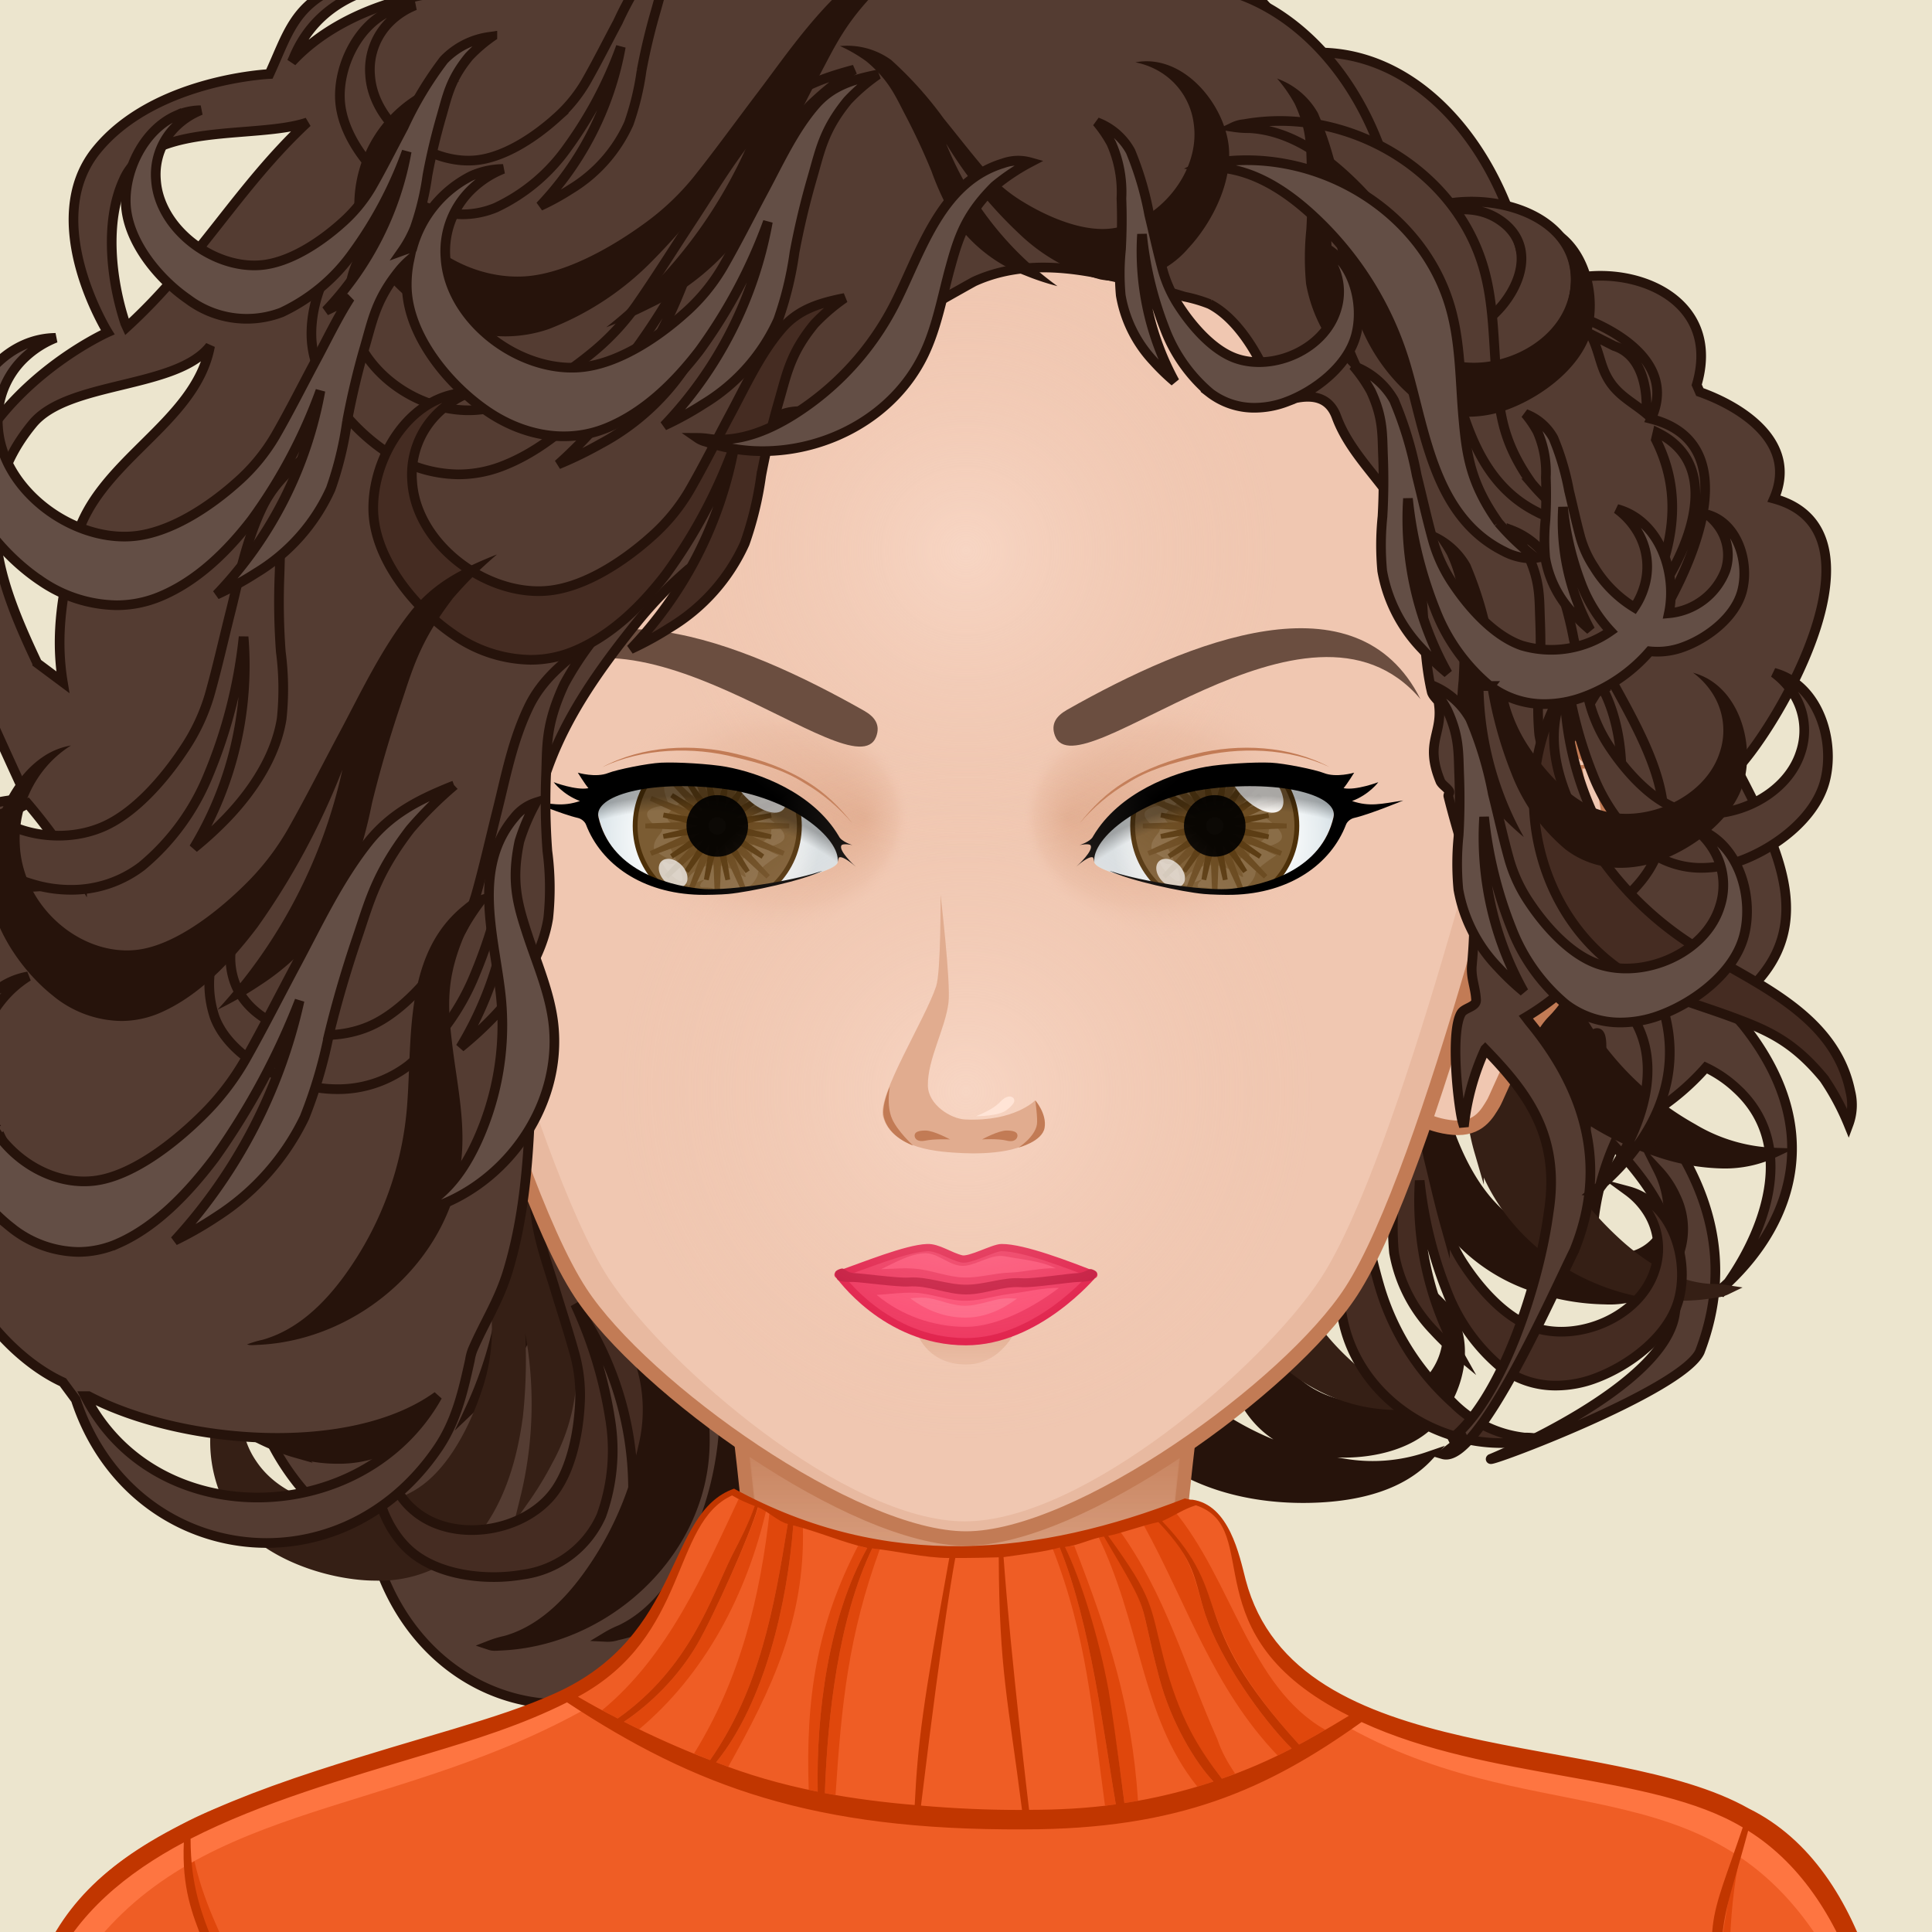 <svg xmlns="http://www.w3.org/2000/svg" version="1.1" width="400px" height="400px" xlink="http://www.w3.org/1999/xlink" viewBox="0 0 200 200" style="overflow:hidden!important;"><defs id="SvgjsDefs1007"><radialGradient id="SvgjsRadialGradient3151" cx="-558.588" cy="-490.918" r="84.646" gradientTransform="matrix(0.096 -0.025 0.025 0.096 140.548 120.358)" gradientUnits="userSpaceOnUse" class="svga-on-canvas-eyesiris-gradient-left-1"><stop id="SvgjsStop3152" stop-opacity="0.8" stop-color="#ffffff" offset="0" ></stop><stop id="SvgjsStop3153" stop-opacity="0" stop-color="#ffffff" offset="1" ></stop></radialGradient><radialGradient id="SvgjsRadialGradient3155" cx="-565.337" cy="-492.691" r="84.644" gradientTransform="matrix(0.099 8.856325e-004 -0.001 0.099 130.377 136.353)" gradientUnits="userSpaceOnUse" class="svga-on-canvas-eyesiris-gradient-left-2"><stop id="SvgjsStop3156" stop-opacity="0.8" stop-color="#ffffff" offset="0" ></stop><stop id="SvgjsStop3157" stop-opacity="0" stop-color="#ffffff" offset="1" ></stop></radialGradient><linearGradient id="SvgjsLinearGradient3161" x1="122.283" y1="93.047" x2="123.61" y2="91.466" gradientTransform="matrix(1 0 0 1 -52 0)" gradientUnits="userSpaceOnUse" class="svga-on-canvas-eyesiris-gradient-left-5"><stop id="SvgjsStop3162" stop-opacity="1" stop-color="#ffffff" offset="0" ></stop><stop id="SvgjsStop3163" stop-opacity="0" stop-color="#ffffff" offset="1" ></stop></linearGradient><linearGradient id="SvgjsLinearGradient3165" x1="127" y1="85" x2="125" y2="87" gradientTransform="matrix(1 0 0 1 -50 0)" gradientUnits="userSpaceOnUse" class="svga-on-canvas-eyesiris-gradient-left-6"><stop id="SvgjsStop3166" stop-opacity="1" stop-color="#ffffff" offset="0" ></stop><stop id="SvgjsStop3167" stop-opacity="0" stop-color="#ffffff" offset="1" ></stop></linearGradient><linearGradient id="SvgjsLinearGradient3169" x1="130" y1="81" x2="126" y2="85" gradientTransform="matrix(1 0 0 1 -50 0)" gradientUnits="userSpaceOnUse" class="svga-on-canvas-eyesiris-gradient-left-7"><stop id="SvgjsStop3170" stop-opacity="1" stop-color="#ffffff" offset="0" ></stop><stop id="SvgjsStop3171" stop-opacity="0" stop-color="#ffffff" offset="1" ></stop></linearGradient><radialGradient id="SvgjsRadialGradient3174" cx="-578.76" cy="-490.73" r="84.646" gradientTransform="matrix(0.096 -0.025 0.025 0.096 192.479 119.84)" gradientUnits="userSpaceOnUse" class="svga-on-canvas-eyesiris-gradient-right-1"><stop id="SvgjsStop3175" stop-opacity="0.8" stop-color="#ffffff" offset="0" ></stop><stop id="SvgjsStop3176" stop-opacity="0" stop-color="#ffffff" offset="1" ></stop></radialGradient><radialGradient id="SvgjsRadialGradient3178" cx="-584.778" cy="-487.329" r="84.644" gradientTransform="matrix(0.099 8.856325e-004 -0.001 0.099 182.31 135.839)" gradientUnits="userSpaceOnUse" class="svga-on-canvas-eyesiris-gradient-right-2"><stop id="SvgjsStop3179" stop-opacity="0.8" stop-color="#ffffff" offset="0" ></stop><stop id="SvgjsStop3180" stop-opacity="0" stop-color="#ffffff" offset="1" ></stop></radialGradient><linearGradient id="SvgjsLinearGradient3184" x1="120.284" y1="93.047" x2="121.611" y2="91.467" gradientUnits="userSpaceOnUse" class="svga-on-canvas-eyesiris-gradient-right-5"><stop id="SvgjsStop3185" stop-opacity="1" stop-color="#ffffff" offset="0" ></stop><stop id="SvgjsStop3186" stop-opacity="0" stop-color="#ffffff" offset="1" ></stop></linearGradient><linearGradient id="SvgjsLinearGradient3188" x1="127" y1="85" x2="125" y2="87" gradientUnits="userSpaceOnUse" class="svga-on-canvas-eyesiris-gradient-right-6"><stop id="SvgjsStop3189" stop-opacity="1" stop-color="#ffffff" offset="0" ></stop><stop id="SvgjsStop3190" stop-opacity="0" stop-color="#ffffff" offset="1" ></stop></linearGradient><linearGradient id="SvgjsLinearGradient3192" x1="130" y1="81" x2="126" y2="85" gradientUnits="userSpaceOnUse" class="svga-on-canvas-eyesiris-gradient-right-7"><stop id="SvgjsStop3193" stop-opacity="1" stop-color="#ffffff" offset="0" ></stop><stop id="SvgjsStop3194" stop-opacity="0" stop-color="#ffffff" offset="1" ></stop></linearGradient><linearGradient id="SvgjsLinearGradient3279" x1="99.98" y1="171.27" x2="99.98" y2="136.351" gradientUnits="userSpaceOnUse" class="svga-on-canvas-chinshadow-gradient-single-0"><stop id="SvgjsStop3280" stop-opacity="0.8" stop-color="#e1ac8f" offset="0" ></stop><stop id="SvgjsStop3281" stop-opacity="1" stop-color="#c27b55" offset="0.7" ></stop></linearGradient><radialGradient id="SvgjsRadialGradient3283" cx="100" cy="113" r="40" gradientUnits="userSpaceOnUse" class="svga-on-canvas-facehighlight-gradient-single-0"><stop id="SvgjsStop3284" stop-opacity="0.5" stop-color="#ffe4d6" offset="0" ></stop><stop id="SvgjsStop3285" stop-opacity="0" stop-color="#f0c7b1" offset="0.9" ></stop></radialGradient><radialGradient id="SvgjsRadialGradient3287" cx="100" cy="57" r="36" gradientUnits="userSpaceOnUse" class="svga-on-canvas-facehighlight-gradient-single-1"><stop id="SvgjsStop3288" stop-opacity="0.5" stop-color="#ffe4d6" offset="0" ></stop><stop id="SvgjsStop3289" stop-opacity="0" stop-color="#f0c7b1" offset="0.9" ></stop></radialGradient><radialGradient id="SvgjsRadialGradient3346" cx="129.05" cy="85.956" r="15.117" gradientTransform="matrix(-0.995 0.104 0.104 0.995 192.827 -12.464)" gradientUnits="userSpaceOnUse" class="svga-on-canvas-eyesback-gradient-left-0"><stop id="SvgjsStop3347" stop-opacity="1" stop-color="#ffffff" offset="0" ></stop><stop id="SvgjsStop3348" stop-opacity="1" stop-color="#fcfdfd" offset="0.316" ></stop><stop id="SvgjsStop3349" stop-opacity="1" stop-color="#f4f7f8" offset="0.505" ></stop><stop id="SvgjsStop3350" stop-opacity="1" stop-color="#e5ecef" offset="0.661" ></stop><stop id="SvgjsStop3351" stop-opacity="1" stop-color="#d8e2e7" offset="0.76" ></stop></radialGradient><radialGradient id="SvgjsRadialGradient3353" cx="129.049" cy="85.956" r="15.117" gradientTransform="matrix(0.995 0.104 -0.104 0.995 7.173 -12.464)" gradientUnits="userSpaceOnUse" class="svga-on-canvas-eyesback-gradient-right-0"><stop id="SvgjsStop3354" stop-opacity="1" stop-color="#ffffff" offset="0" ></stop><stop id="SvgjsStop3355" stop-opacity="1" stop-color="#fcfdfd" offset="0.316" ></stop><stop id="SvgjsStop3356" stop-opacity="1" stop-color="#f4f7f8" offset="0.505" ></stop><stop id="SvgjsStop3357" stop-opacity="1" stop-color="#e5ecef" offset="0.661" ></stop><stop id="SvgjsStop3358" stop-opacity="1" stop-color="#d8e2e7" offset="0.76" ></stop></radialGradient><radialGradient id="SvgjsRadialGradient3360" cx="129.05" cy="85.956" r="15.117" gradientTransform="matrix(-0.995 0.104 0.104 0.995 192.827 -12.464)" gradientUnits="userSpaceOnUse" class="svga-on-canvas-eyesfront-gradient-left-0"><stop id="SvgjsStop3361" stop-opacity="1" stop-color="#ffffff" offset="0" ></stop><stop id="SvgjsStop3362" stop-opacity="1" stop-color="#fcfdfd" offset="0.316" ></stop><stop id="SvgjsStop3363" stop-opacity="1" stop-color="#f4f7f8" offset="0.505" ></stop><stop id="SvgjsStop3364" stop-opacity="1" stop-color="#e5ecef" offset="0.661" ></stop><stop id="SvgjsStop3365" stop-opacity="1" stop-color="#d8e2e7" offset="0.76" ></stop></radialGradient><radialGradient id="SvgjsRadialGradient3369" cx="121.786" cy="84.496" fx="133.039" fy="84.527" r="16.003" gradientTransform="matrix(1 0.021 0.017 -0.8 -44.952 149.543)" gradientUnits="userSpaceOnUse" class="svga-on-canvas-eyesfront-gradient-left-3"><stop id="SvgjsStop3370" stop-opacity="1" stop-color="#e1ac8f" offset="0" ></stop><stop id="SvgjsStop3371" stop-opacity="0.3" stop-color="#e1ac8f" offset="0.7" ></stop><stop id="SvgjsStop3372" stop-opacity="0" stop-color="#f0c7b1" offset="1" ></stop></radialGradient><radialGradient id="SvgjsRadialGradient3374" cx="69.124" cy="107.529" r="29.525" gradientTransform="matrix(1.034 0 0 1.034 -1.679 1.728)" gradientUnits="userSpaceOnUse" class="svga-on-canvas-eyesfront-gradient-left-4"><stop id="SvgjsStop3375" stop-opacity="0" stop-color="#000000" offset="0.95" ></stop><stop id="SvgjsStop3376" stop-opacity="0.3" stop-color="#000000" offset="1" ></stop></radialGradient><radialGradient id="SvgjsRadialGradient3380" cx="129.049" cy="85.956" r="15.117" gradientTransform="matrix(0.995 0.104 -0.104 0.995 7.173 -12.464)" gradientUnits="userSpaceOnUse" class="svga-on-canvas-eyesfront-gradient-right-0"><stop id="SvgjsStop3381" stop-opacity="1" stop-color="#ffffff" offset="0" ></stop><stop id="SvgjsStop3382" stop-opacity="1" stop-color="#fcfdfd" offset="0.316" ></stop><stop id="SvgjsStop3383" stop-opacity="1" stop-color="#f4f7f8" offset="0.505" ></stop><stop id="SvgjsStop3384" stop-opacity="1" stop-color="#e5ecef" offset="0.661" ></stop><stop id="SvgjsStop3385" stop-opacity="1" stop-color="#d8e2e7" offset="0.76" ></stop></radialGradient><radialGradient id="SvgjsRadialGradient3389" cx="121.786" cy="84.496" fx="133.039" fy="84.527" r="16.003" gradientTransform="matrix(-1 0.021 -0.017 -0.8 244.952 149.543)" gradientUnits="userSpaceOnUse" class="svga-on-canvas-eyesfront-gradient-right-3"><stop id="SvgjsStop3390" stop-opacity="1" stop-color="#e1ac8f" offset="0" ></stop><stop id="SvgjsStop3391" stop-opacity="0.3" stop-color="#e1ac8f" offset="0.7" ></stop><stop id="SvgjsStop3392" stop-opacity="0" stop-color="#f0c7b1" offset="1" ></stop></radialGradient><radialGradient id="SvgjsRadialGradient3394" cx="69.124" cy="107.529" r="29.525" gradientTransform="matrix(-1.034 0 0 1.034 201.679 1.728)" gradientUnits="userSpaceOnUse" class="svga-on-canvas-eyesfront-gradient-right-4"><stop id="SvgjsStop3395" stop-opacity="0" stop-color="#000000" offset="0.95" ></stop><stop id="SvgjsStop3396" stop-opacity="0.3" stop-color="#000000" offset="1" ></stop></radialGradient><linearGradient id="SvgjsLinearGradient3402" x1="100" y1="141" x2="100" y2="138" gradientUnits="userSpaceOnUse" class="svga-on-canvas-mouth-gradient-single-0"><stop id="SvgjsStop3403" stop-opacity="1" stop-color="#e8b9a0" offset="0.1" ></stop><stop id="SvgjsStop3404" stop-opacity="1" stop-color="#e1ac8f" offset="1" ></stop></linearGradient></defs><g id="svga-group-wrapper"><g id="svga-group-backs-single"><path id="SvgjsPath3270" d="M225 225H-25V-25h250V225z" fill="#ece5ce" stroke-width="none" opacity="1"></path></g><g id="svga-group-humanwrap-move" transform="matrix(1,0,0,1,0,0)"><g id="svga-group-humanwrap" transform="matrix(1,0,0,1,0,0)"><g id="svga-group-hair-back-move" transform="matrix(1,0,0,1,0,0)"><g id="svga-group-hair-back" transform="matrix(1,0,0,1,0,0)"><path id="SvgjsPath3299" d="m38.936,161.174l-1.28,-1.839c-8.322,-4.047 -17.286,-19.136 -7.043,-27.235c-11.525,-7.728 -14.725,-32.386 1.921,-34.591l1.12,-1.106s-2.4,-5.519 -4,-9.384s-5.603,-9.569 -2.56,-21.531s15.043,-17.663 15.043,-17.663s-6.881,-11.777 -1.121,-19.324s17.285,-8.1 17.285,-8.1c1.76,-4.048 2.4,-7.175 6.721,-9.2c6.722,-3.127 13.443,-1.473 20.325,-0.919l0.16,0.367c5.08,-4.429 11.485,-7.273 18.047,-9.052l0,-7.677q0.436,-0.042 0.867,-0.08c8.323,-0.734 24.809,-0.183 28.968,10.675l0.64,1.1c12.644,-1.84 22.408,10.675 24.167,24.29l0.641,0.738c5.761,-4.6 20.006,-1.658 16.806,9.2l0.32,0.737c4.158,1.471 10.241,5.152 7.681,11.04c12.163,3.312 0.64,23.186 -3.841,27.971c4.8,9.191 8.952,17.645 -0.929,24.635c0.491,0.6 1.01,1.22 1.57,1.864c8.391,10.489 5.291,20.164 -1.525,26.659c4.116,-5.894 6.939,-14.465 0.884,-20.037a12.569,12.569 0 0 0 -3.218,-2.2a25.328,25.328 0 0 1 -5.456,4.648c0.12,0.166 0.232,0.33 0.35,0.493c5.441,6.991 8,15.089 4.484,24.289c-1.922,4.047 -22.326,11.669 -21.634,11.077c0,0 18.111,-7.4 19.072,-15.125c1.22,-8.177 -2.206,-12.793 -6.345,-17.338a27.669,27.669 0 0 0 -2.122,8.221l-0.176,-0.635c-0.464,-2.2 -1.175,-9.451 -0.1,-11.406c0.32,-0.58 1.518,-0.665 1.488,-1.395c-0.056,-1.329 -0.534,-2.315 -0.419,-3.7c0.389,-4.721 -1.127,-2.314 -2.941,0.094c-1.718,2.281 -3.7,4.561 -4.591,0.78c-0.038,-0.163 0.086,-10.032 0,-10.187c-0.22,-0.4 -3.643,-5.926 -3.867,-6.333c-1.661,-4.279 -4.122,-2.572 -4.664,-6c-0.022,-0.143 -7.235,-11.22 -7.333,-11.667c-1.147,-5.276 5.266,-4.118 3.88,-9.334c-1.326,-4.99 3.492,-8.069 1.787,-13c-0.994,-2.874 -6.187,-3.274 -8.494,-2.374c-0.835,-3.471 3.331,-10.389 0,-12.183a13.763,13.763 0 0 0 -2.5,-0.785c-6.453,-2.051 -14.063,-4.753 -20.672,-1.782l0,18.605l-0.183,0.053a12.173,12.173 0 0 1 -4.412,0.693c-4.953,-0.294 -6.076,5.228 -7.2,9.134c-0.427,1.424 -1.288,2.683 -1.645,4.129c-0.13,0.524 -0.03,1.132 -0.386,1.574a19.3,19.3 0 0 1 -2.289,1.911a41.958,41.958 0 0 0 -5.193,5.68c-6.538,8.624 -11.044,16.5 -10.662,27.784c0.149,4.38 0.431,8.654 0.27,13.035c-0.341,9.291 0.064,19.105 -2.515,28.1c-0.894,3.117 -2.344,5.429 -3.512,8.317a5.5,5.5 0 0 0 -0.278,1.127c-0.676,3.282 -1.367,6.485 -3.2,9.346c-4.375,6.822 -10.807,10.047 -17.113,10.048c-8.118,0.004 -16.027,-5.34 -19.078,-15.232zm138.946,-27.486q0.531,-0.458 1.038,-0.94q-0.353,0.5 -0.716,0.983l-0.322,-0.043z" fill="#543c32" stroke="#26130b" stroke-width="1" stroke-miterlimit="10" opacity="1"></path><path id="SvgjsPath3300" d="m50.723,170.315a10.375,10.375 0 0 1 1.614,-0.482c3.518,-0.993 6.255,-3.632 8.39,-6.544c0.474,-0.647 0.919,-1.308 1.336,-1.967a34.242,34.242 0 0 0 5.194,-15.8c0.531,-7.088 -0.322,-15.637 5.894,-20.575a6.344,6.344 0 0 1 2.3,-1.219a12.484,12.484 0 0 1 1.742,-2.493a5.555,5.555 0 0 1 2.775,-1.828a24.976,24.976 0 0 0 -2.213,4.757c-1.184,4.87 -0.467,7.664 0.633,11.358c1.065,3.574 2.528,7.113 2.883,10.866c1,10.556 -7.074,20.628 -17.375,22.912a3.176,3.176 0 0 1 -1.139,0.153a10.486,10.486 0 0 1 1.506,-0.752c3.294,-1.58 5.543,-4.633 7.153,-7.85c0.358,-0.715 0.685,-1.437 0.984,-2.155a33.892,33.892 0 0 0 2.454,-16.335c-0.516,-5.408 -1.986,-11.521 -0.215,-16.742a13.935,13.935 0 0 0 -1.431,2.336c-2,4.629 -1.762,7.531 -1.3,11.392c0.444,3.737 1.287,7.508 1,11.3c-0.809,10.659 -10.48,19.248 -21.032,19.713c-0.192,0.008 -0.411,0.028 -0.619,0.028a1.482,1.482 0 0 1 -0.534,-0.073zm68.56,-20.282c-3.8,-3.2 -6.117,-7.754 -8.333,-12.178l-2.838,-5.664a25.6,25.6 0 0 0 -4.7,-7.215c-2.068,-1.993 -5.27,-3.312 -7.994,-2.551a5.821,5.821 0 0 1 5.429,-1.73a11.633,11.633 0 0 1 5.295,2.721c6.173,5.106 9.34,13.054 14.911,18.882a31.022,31.022 0 0 0 17.987,9.182a17.691,17.691 0 0 0 8.812,-0.695c-2.77,2.978 -7.086,4.027 -11.166,4.249q-0.9,0.049 -1.8,0.049c-5.624,-0.001 -11.344,-1.466 -15.603,-5.049l0,-0.001zm-88.627,0.388c-4.672,-1.325 -10.156,-4.777 -11.872,-9.455c-1.523,-4.151 -0.772,-9.951 2.63,-13.13a8.345,8.345 0 0 1 2.876,-1.765a10.193,10.193 0 0 0 -2.3,2.862a8.985,8.985 0 0 0 -0.383,7.836c2.425,5.951 10.856,8.745 16.725,6.236c3.655,-1.563 6.726,-5.627 8.582,-8.943a19.82,19.82 0 0 0 2.2,-5.812c0.581,-2.967 1,-6 1.491,-8.993c0.553,-3.337 0.917,-7.01 2.215,-10.191c0.972,-2.382 2.789,-3.719 4.98,-5.022c0.056,-0.033 0.113,-0.063 0.171,-0.093a20.107,20.107 0 0 0 -2.111,3.586c-1.385,3.7 -1.042,5.844 -0.908,8.769q0.184,4.022 0.761,8a36.063,36.063 0 0 1 0.664,7.241a19.815,19.815 0 0 1 -4.545,10.865a33.961,33.961 0 0 1 -3.188,3.495a41.421,41.421 0 0 0 3.406,-23.684a54.484,54.484 0 0 1 -2.445,15.087c-1.342,3.94 -3.333,7.933 -6.52,10.733a12.215,12.215 0 0 1 -8.2,2.984a15.543,15.543 0 0 1 -4.229,-0.606zm105.742,-0.239a9.922,9.922 0 0 1 -7.847,-5.765a19.124,19.124 0 0 1 -0.907,-9.658a43.318,43.318 0 0 1 3.362,-11.409a32.945,32.945 0 0 0 -5.574,17.762a25.971,25.971 0 0 1 -1.024,-3.48a15.511,15.511 0 0 1 0.5,-9.074a29.041,29.041 0 0 1 2.871,-4.884q1.727,-2.622 3.2,-5.408c1.073,-2.025 2.029,-3.433 2.311,-6.48a15.329,15.329 0 0 0 -0.26,-3.184c0.03,0.039 0.059,0.077 0.086,0.118a7.851,7.851 0 0 1 1.769,5.086a37.812,37.812 0 0 1 -1.887,7.9c-0.661,2.272 -1.392,4.545 -1.985,6.824a15.514,15.514 0 0 0 -0.426,4.8c0.173,2.935 0.937,6.792 2.952,9.084c3.25,3.7 10.138,4.5 13.9,1.06a7.162,7.162 0 0 0 2.416,-5.725a7.844,7.844 0 0 0 -0.661,-2.8a6.378,6.378 0 0 1 1.448,2.2c1.34,3.392 -0.121,7.792 -2.634,10.252c-2.18,2.132 -5.687,2.991 -8.891,2.991a16.931,16.931 0 0 1 -2.719,-0.209l0,-0.001zm22.675,-16.865a18.9,18.9 0 0 1 -10.09,-7.56a23.771,23.771 0 0 1 -3.343,-10.935a38.2,38.2 0 0 1 1.621,-13.184c-3.426,5.624 -4.352,12.661 -2.865,19.76a42.711,42.711 0 0 1 -2.2,-4.206c-1.67,-3.72 -2.615,-7.661 -1.872,-10.9a20.052,20.052 0 0 1 2.562,-5.422a48.827,48.827 0 0 0 3.011,-6.293c0.988,-2.495 1.989,-4.171 1.592,-8.676a32.507,32.507 0 0 0 -1.27,-5.183c0.056,0.077 0.112,0.155 0.165,0.233c2.05,3.062 3.627,5.775 3.937,8.732c0.4,3.827 -0.323,7.283 -0.735,10.483c-0.36,2.792 -0.8,5.492 -1.051,8.178a17.279,17.279 0 0 0 0.553,5.7c0.866,3.45 2.609,7.94 5.459,10.9c4.37,4.541 12.114,6.89 15.875,4.446a5.031,5.031 0 0 0 2.21,-5.12a9.74,9.74 0 0 0 -0.948,-3.089a10.022,10.022 0 0 1 1.776,2.675a7.683,7.683 0 0 1 -2.117,9.389a9.142,9.142 0 0 1 -5.2,1.284a23.461,23.461 0 0 1 -7.069,-1.211l-0.001,-0.001zm12.643,-14.03c-5.9,-1.91 -11.463,-5.536 -14.406,-10.952c-2.371,-4.364 -2.863,-9.474 -3.308,-14.422q-0.285,-3.168 -0.569,-6.334a25.657,25.657 0 0 0 -1.737,-8.459c-1.2,-2.615 -3.7,-5 -6.524,-5.27a5.824,5.824 0 0 1 5.7,0.331a11.543,11.543 0 0 1 3.943,4.458c3.887,7.01 3.926,15.605 6.985,23.077a30.774,30.774 0 0 0 13.419,15.084a17.581,17.581 0 0 0 8.478,2.519a12.013,12.013 0 0 1 -5.322,1.141a21.955,21.955 0 0 1 -6.658,-1.172l-0.001,-0.001z" fill="#26130b" stroke="#26130b" stroke-width="1" stroke-miterlimit="10" opacity="1"></path><path id="SvgjsPath3301" d="m37.655,163.079c-4.84,-0.369 -10.908,-2.656 -13.513,-6.891c-2.316,-3.764 -2.709,-9.594 0.031,-13.369a8.373,8.373 0 0 1 2.495,-2.285a10.172,10.172 0 0 0 -1.715,3.249a8.913,8.913 0 0 0 1.152,7.748c3.55,5.337 12.367,6.412 17.624,2.821c3.269,-2.233 5.485,-6.782 6.659,-10.369a19.671,19.671 0 0 0 1.033,-6.085c0,-3 -0.178,-6.037 -0.269,-9.05c-0.1,-3.36 -0.449,-7.014 0.207,-10.363c0.491,-2.509 2.008,-4.153 3.892,-5.831c0.048,-0.043 0.1,-0.083 0.148,-0.122a19.882,19.882 0 0 0 -1.37,3.893c-0.642,3.873 0.1,5.9 0.791,8.726q0.948,3.887 2.269,7.656a35.872,35.872 0 0 1 2.024,6.917a19.663,19.663 0 0 1 -2.343,11.426a33.892,33.892 0 0 1 -2.431,4.012a41.084,41.084 0 0 0 -1.21,-23.694a54.058,54.058 0 0 1 0.5,15.153c-0.553,4.092 -1.727,8.356 -4.295,11.7a12.833,12.833 0 0 1 -10.435,4.805q-0.62,0.001 -1.244,-0.047zm90.843,-29.211c-0.818,-2.812 -0.776,-5.792 -1.03,-8.677c-0.263,-2.976 -0.544,-5.194 -2.784,-8.356a19.309,19.309 0 0 0 -2.95,-2.79a4.306,4.306 0 0 1 2.521,0.523c5.473,2.731 6.179,9.277 7.7,14.518a26.1,26.1 0 0 0 6.411,11.03c0.418,0.427 0.857,0.85 1.315,1.258a12.355,12.355 0 0 0 7.31,3.512a7.757,7.757 0 0 1 1.278,0.091a2.419,2.419 0 0 1 -0.848,0.229a15.923,15.923 0 0 1 -2.825,0.25c-7.084,-0.004 -14.066,-4.605 -16.098,-11.588zm24.607,-14.745c-1.06,-3.647 -1.005,-7.51 -1.335,-11.252c-0.34,-3.861 -0.7,-6.736 -3.608,-10.838a25.088,25.088 0 0 0 -3.825,-3.618a5.587,5.587 0 0 1 3.267,0.679c7.095,3.542 8.011,12.032 9.982,18.829a33.851,33.851 0 0 0 8.311,14.3c0.541,0.553 1.11,1.1 1.7,1.632c2.674,2.379 5.871,4.355 9.476,4.555a10.071,10.071 0 0 1 1.656,0.117a3.1,3.1 0 0 1 -1.1,0.3a20.647,20.647 0 0 1 -3.664,0.325c-9.177,-0.001 -18.227,-5.967 -20.86,-15.029z" fill="#351f15" stroke="#351f15" stroke-width="1" stroke-miterlimit="10" opacity="1"></path><path id="SvgjsPath3302" d="m42.155,160.272c-2.558,-2.487 -4.055,-6.963 -2.72,-10.457a6.7,6.7 0 0 1 1.449,-2.285a8.249,8.249 0 0 0 -0.657,2.879a7.3,7.3 0 0 0 2.481,5.822c3.851,3.478 10.938,2.563 14.292,-1.322c2.09,-2.423 2.865,-6.46 3.027,-9.524a16,16 0 0 0 -0.479,-4.994c-0.635,-2.353 -1.415,-4.693 -2.12,-7.029c-0.786,-2.6 -1.825,-5.376 -2.016,-8.121a8.433,8.433 0 0 1 1.807,-5.362c0.029,-0.044 0.059,-0.085 0.09,-0.128a16.089,16.089 0 0 0 -0.25,3.319c0.314,3.15 1.321,4.571 2.457,6.631q1.563,2.836 3.4,5.513a29.281,29.281 0 0 1 3.069,5.012a16.011,16.011 0 0 1 0.6,9.5a27.418,27.418 0 0 1 -1.062,3.671a33.591,33.591 0 0 0 -5.992,-18.4a44.059,44.059 0 0 1 3.612,11.8a19.9,19.9 0 0 1 -0.896,10.112a10.433,10.433 0 0 1 -8.164,6.1a17.561,17.561 0 0 1 -2.979,0.249c-3.249,0.003 -6.759,-0.857 -8.949,-2.986zm97.153,-22.476c-0.818,-2.812 -0.776,-5.792 -1.031,-8.677c-0.262,-2.976 -0.544,-5.194 -2.783,-8.357a19.3,19.3 0 0 0 -2.951,-2.79a4.307,4.307 0 0 1 2.521,0.524c5.473,2.731 6.179,9.277 7.7,14.518a26.1,26.1 0 0 0 6.411,11.03c0.418,0.427 0.856,0.85 1.315,1.258a12.355,12.355 0 0 0 7.31,3.512a7.764,7.764 0 0 1 1.278,0.091a2.424,2.424 0 0 1 -0.848,0.229a15.923,15.923 0 0 1 -2.825,0.25c-7.083,-0.001 -14.07,-4.602 -16.097,-11.588zm16.117,3.775a19.182,19.182 0 0 1 -5.636,-7.877a42.891,42.891 0 0 1 -2.822,-11.479a32.594,32.594 0 0 0 4.1,18.037a26.358,26.358 0 0 1 -2.634,-2.5a15.481,15.481 0 0 1 -4.123,-8.065a28.441,28.441 0 0 1 0.031,-5.617q0.175,-3.105 0.054,-6.23c-0.089,-2.272 0.031,-3.954 -1.256,-6.718a15.388,15.388 0 0 0 -1.824,-2.613c0.046,0.019 0.091,0.038 0.135,0.059a7.935,7.935 0 0 1 4.085,3.515a37.564,37.564 0 0 1 2.336,7.735c0.569,2.281 1.078,4.6 1.71,6.853a15.476,15.476 0 0 0 2.045,4.349c1.624,2.443 4.222,5.394 7.116,6.38c4.667,1.591 11.03,-1.1 12.554,-5.9a7.072,7.072 0 0 0 -0.785,-6.118a7.935,7.935 0 0 0 -1.976,-2.087a6.473,6.473 0 0 1 2.357,1.187c2.863,2.265 3.81,6.773 2.87,10.125c-1.055,3.766 -5.116,6.784 -8.652,8.086a11.652,11.652 0 0 1 -4.014,0.742a9.267,9.267 0 0 1 -5.67,-1.864l-0.001,0z" fill="#452c22" stroke="#26130b" stroke-width="1" stroke-miterlimit="10" opacity="1"></path></g></g><g id="svga-group-humanbody-single"><path id="SvgjsPath3290" d="M190.858 199.866c-6.008-10.158-13.474-11.973-19.628-13.936 -6.323-2.016-19.346-3.178-26.449-4.6 -6.86-1.373-23.153-5.789-23.339-13.488 -0.192-8.066 4.291-40.09 4.291-40.09H74.005c0 0 4.487 32.023 4.294 40.09 -0.184 7.699-16.48 12.115-23.341 13.488 -7.104 1.422-20.125 2.584-26.448 4.6 -6.156 1.963-13.624 3.777-19.632 13.936 -3.644 6.16-6.008 16.133-6.008 27.133h194C196.869 215.999 194.509 206.026 190.858 199.866z" fill="#f0c7b1" stroke-width="none" opacity="1"></path><path id="SvgjsPath3291" d="M121.442 167.843c2.495 10.929 18.165 13.698 26.293 15.325 21.909 4.379 33.772 5.134 42.297 19.539 2.903 4.916 5.459 15.864 5.962 24.153 1.835 0.291 0.531-17.432-5.136-26.994 -9.742-16.472-29.089-15.135-46.077-18.535C137.921 179.958 121.628 175.542 121.442 167.843L121.442 167.843zM78.558 167.843c-0.186 7.699-16.479 12.115-23.339 13.488 -16.988 3.4-36.335 2.063-46.077 18.535 -5.667 9.563-6.971 27.285-5.136 26.994 0.503-8.289 3.059-19.237 5.962-24.153 8.524-14.405 20.388-15.16 42.297-19.539C60.393 181.541 76.063 178.771 78.558 167.843L78.558 167.843z" fill="#ffe4d6" stroke-width="none" opacity="1"></path><path id="SvgjsPath3292" d="M51.206 189.513c0 0 28.641 0.299 33.473 1.885 2.314 0.758 8.372 5.633 8.372 5.633s-6.556-3.17-8.658-3.758C79.51 191.909 51.206 189.513 51.206 189.513zM99.795 199.999c2.053-0.041 7.887-3.799 7.887-3.799s-5.574 2.059-7.342 2.16c-1.491 0.086-6.366-1.238-6.366-1.238S98.112 200.032 99.795 199.999zM117.008 192.757c6.75-1.818 29.786-3.23 29.786-3.23s-23.791-0.516-30.51 1.725c-2.252 0.752-7.562 5.16-7.562 5.16S114.786 193.354 117.008 192.757z" fill="#e1ac8f" stroke-width="none" opacity="1"></path><path id="SvgjsPath3293" d="M190.858 199.866c-9.741-16.471-29.122-15.142-46.077-18.535 -6.86-1.373-23.153-5.789-23.339-13.488 -0.192-8.066 4.291-40.09 4.291-40.09H74.005c0 0 4.487 32.023 4.294 40.09 -0.184 7.699-16.48 12.115-23.341 13.488 -7.104 1.422-20.125 2.584-26.448 4.6 -6.156 1.963-13.624 3.777-19.632 13.936 -3.644 6.16-6.008 16.133-6.008 27.133h194C196.869 215.999 194.509 206.026 190.858 199.866z" fill="none" stroke="#c27b55" stroke-width="1.5" opacity="1"></path></g><g id="svga-group-chinshadow-single"><path id="SvgjsPath3278" d="M100.021 171.27c5.607-0.009 13.53-3.627 20.967-8.478 0.485-6.84 1.756-17.341 2.758-25.098 -13.972-1.825-33.828-1.785-47.741 0.101 0.995 7.702 2.249 18.065 2.739 24.877C86.278 167.593 94.344 171.279 100.021 171.27z" fill="url(#SvgjsLinearGradient3279)" opacity="1"></path></g><g id="svga-group-clothes-single"><path id="SvgjsPath3295" d="M1.21 226.811c-0.09-1.096 0.089-6.144 0.169-7.69 1.305-24.199 9.403-29.321 42.489-39.116 15.99-4.732 20.453-6.269 26.144-18.359 1.614-3.43 3.009-6.393 6.011-7.444 15.289 8.429 28.472 8.16 47.416 1.143 3.516 0.491 4.597 4.978 5.414 8.217 5.254 20.016 37.606 15.497 52.146 23.753 15.091 7.44 15.778 32.33 15.631 39.781 0.003 0.021 0.005 0.039 0.006 0.056C177.005 227.983 25.68 228.386 1.21 226.811z" fill="#ef5d25" stroke-width="none" opacity="1"></path><path id="SvgjsPath3296" d="M176.786 216.725c0.847-10.266 1.101-18.312 4.157-27.83 -4.426 14.753 1.476 26.354-7.266 34.423C174.774 220.681 176.516 219.998 176.786 216.725zM24 203c-1.608-3.938-3.672-7.405-4.444-13.604 -0.28 0.134-0.394-0.626-0.666-0.492 1.111 11.097 4.736 15.713 5.84 31.829C24.556 214.957 25.534 206.758 24 203zM121.459 156.274c-0.581 0.144-1.164 0.78-1.75 0.899 8.181 7.474 2.813 10.296 14.771 23.422 0.333-0.167 1.415-0.766 2.718-1.523C129.319 174.611 127.548 163.537 121.459 156.274zM126 180c0.447 1.342 1.101 2.482 1.859 3.603 -0.457 0.174-0.908 0.362-1.37 0.522 -2.363-3.073-4.632-6.134-6.139-12.489 -1.558-6.561-0.884-5.584-5.94-12.752 0.319-0.045 0.954-0.411 1.448-0.491C120.643 165.023 122.608 172.368 126 180zM133.719 181.005c-0.481 0.25-0.969 0.488-1.457 0.725 -6.715-7.001-9.364-15.664-13.832-23.789 0.307-0.059 0.907-0.818 1.188-0.876 3.964 4.215 3.947 6.305 5.151 10.061C126.338 171.828 130.603 177.889 133.719 181.005zM111.212 160.025c3.591 9.259 5.941 16.57 6.595 26.388 -0.469 0.085-0.937 0.17-1.407 0.242 -0.65-5.13-1.491-10.462-1.739-11.689 -0.992-4.915-2.781-11.482-4.401-14.82C110.578 160.113 110.894 160.063 111.212 160.025zM125.619 184.426c-0.555 0.185-1.115 0.352-1.676 0.519 -5.889-7.32-5.781-16.893-10.411-26.211 0.182-0.025 0.465-0.041 0.646-0.068 5.14 8.711 3.5 6.198 5.83 15.03C121.229 178.313 123.751 182.464 125.619 184.426zM115.509 186.785c-0.369 0.053-0.746 0.089-1.12 0.133 -1.339-9.809-1.877-17.542-5.437-26.651 0.249-0.022 0.499-0.037 0.747-0.062C112.922 168.123 114.231 179.352 115.509 186.785zM91.081 160.364c-3.267 8.975-3.961 15.986-4.586 25.452 -0.369-0.063-0.742-0.123-1.105-0.191 0.281-8.057 1.408-18.063 4.9-25.33C90.553 160.322 90.817 160.34 91.081 160.364zM75.389 182.894c-0.419-0.152-0.842-0.297-1.26-0.458 5.056-6.227 7.374-16.511 7.99-24.521 0.332 0.081 0.663 0.15 0.995 0.226C83.353 167.592 79.914 174.831 75.389 182.894zM89.779 160.245c-4.003 7.147-5.299 17.074-5.13 25.23 -0.319-0.063-0.618-0.137-0.93-0.203 -0.337-9.561 0.856-17.051 5.107-25.256C89.146 160.056 89.455 160.212 89.779 160.245zM66.165 179.01c-0.527-0.256-1.054-0.51-1.576-0.774 2.807-1.871 5.653-4.711 7.56-7.97 1.716-2.93 5.611-11.628 6.41-14.44 0.269 0.104 0.543 0.189 0.816 0.282C77.312 165.13 72.909 173.355 66.165 179.01zM73.509 182.205c-0.559-0.215-1.106-0.456-1.661-0.682 4.743-7.656 6.889-16.213 7.854-25.317 0.614 0.203 1.23 1.398 1.847 1.56C80.13 166.507 78.633 174.861 73.509 182.205zM78.229 155.705c-0.65 1.82-1.54 3.55-2.45 5.311 -2.167 4.379-4.345 11.597-11.83 16.88 -0.542-0.276-1.08-0.564-1.618-0.854 6.891-5.698 10.479-14.131 14.154-21.908C77.048 155.346 77.63 155.466 78.229 155.705z" fill="#e0470c" stroke-width="none" opacity="1"></path><path id="SvgjsPath3297" d="M60.172 177.15l-1.928-1.29c-16.809 6.537-42.125 8.875-52 25.125 -3.719 6.119-4.913 15.014-4.913 26.014 2.027-5.485 0.759-14.439 6.636-23.292C19.401 186.481 39.771 188.32 60.172 177.15zM190.033 203.707c5.067 9.34 4.608 17.807 6.636 23.292 0-11-2.281-19.354-4.913-26.014 -7.483-18.933-33.191-16.791-50-23.328l-1.928 1.29C160.229 190.117 178.203 181.902 190.033 203.707z" fill="#fe7541" stroke-width="none" opacity="1"></path><path id="SvgjsPath3298" d="M181.049 187.226c-14.496-8.229-46.88-3.804-52.1-23.69 -0.653-2.542-1.702-7.762-5.53-8.29 -0.188 0.037-0.761-0.129-0.76-0.129 -15.076 5.88-30.845 7.63-46.67-1.011 -7.111 2.493-5.169 15.246-18.61 21.22 -5.86 2.654-13.6 4.395-24.6 7.98 -25.782 8.41-30.463 16.581-31.5 35.81 -0.073 1.41-0.273 6.859-0.16 7.79 27.119 1.767 181.426 0.968 195.61 0.34 0.01-0.05 0.01-0.1 0-0.149C197.017 212.672 193.824 193.524 181.049 187.226zM123.799 155.824c7.203 2.412-0.831 13.455 15.84 21.791 -2.201 1.354-4.629 2.715-5.159 2.98 -11.958-13.126-6.443-15.043-14.173-23.123C121.739 156.826 122.459 156.244 123.799 155.824zM119.917 157.563c3.964 4.215 3.648 5.807 4.853 9.563 1.568 4.703 5.833 10.764 8.949 13.88 -2.33 1.211-4.75 2.261-7.229 3.12 -2.363-3.073-4.408-6.164-6.039-12.489 -1.438-5.573-0.936-6.018-5.741-12.652C115.709 158.843 118.341 157.886 119.917 157.563zM114.278 159.063c5.14 8.711 3.4 5.8 5.73 14.632 1.22 4.618 3.742 8.769 5.61 10.73 -3.01 1-6.1 1.75-9.22 2.229 -0.65-5.13-1.414-10.458-1.64-11.689 -1-5.454-2.881-11.482-4.501-14.82C111.539 160.016 113.009 159.254 114.278 159.063zM109.699 160.205c3.223 7.918 4.532 19.146 5.81 26.58 -2.942 0.418-6.063 0.57-8.979 0.57 -0.001-0.025-1.897-15.809-2.641-26.162C105.917 160.893 108.049 160.662 109.699 160.205zM103.389 161.213c0.05 11.677 0.956 14.712 2.41 26.152 -3.489 0.01-6.97-0.149-10.459-0.45 2.365-19.61 3.55-25.632 3.55-25.632C100.732 161.283 102.403 161.246 103.389 161.213zM98.269 161.283c-2.776 15.35-3.252 19.064-3.58 25.572 -3.189-0.268-6.325-0.668-9.3-1.23 0.281-8.057 1.408-18.063 4.9-25.33C92.939 160.565 95.609 161.273 98.269 161.283zM89.779 160.245c-4.003 7.147-5.299 17.074-5.13 25.23 -3.873-0.771-7.202-1.758-10.52-3.04 5.056-6.227 7.374-16.511 7.99-24.521C84.642 158.53 87.31 159.698 89.779 160.245zM81.549 157.766c-1.419 8.741-2.916 17.096-8.04 24.439 -3.04-1.17-6.02-2.5-8.92-3.97 2.807-1.871 5.653-4.711 7.56-7.97 1.716-2.93 5.511-11.429 6.31-14.241C79.439 156.404 80.549 157.505 81.549 157.766zM75.789 154.804c0.77 0.471 1.49 0.761 2.34 1.101 -0.65 1.82-1.44 3.351-2.35 5.111 -2.167 4.379-4.345 11.597-11.83 16.88 -1.39-0.71-2.77-1.46-4.12-2.25C71.408 169.404 69.452 157.678 75.789 154.804zM1.559 226.655c0.136-3.996 0.887-16.321 3.59-22.41 2.73-6.149 8-10.39 13.88-13.52 -0.402 9.421 4.184 10.589 4.5 21.85 0.09 3.41 0.56 6.76 1.13 10.12 -0.26-3.53-0.37-7.03-0.35-10.57 0.058-10.247-4.58-12.021-4.58-21.779 7.43-3.782 15.967-6.216 24.41-8.761 4.94-1.479 9.94-3.029 14.56-5.359 13.184 8.692 25.449 13.279 47.35 13.149 15.873 0 25.119-4.104 34.9-11.109 13.149 6.077 30.126 5.28 39.46 10.91 -1.655 4.925-2.791 7.494-3.1 10.18 -0.715 6.32 0.347 10.814-0.561 16.62 -0.53 3.37-3.12 5.85-3.82 9.16 2.036-6.202 5.709-3.93 5.261-18.551 -0.257-8.245 0.476-8.458 2.779-17.069 11.486 7.199 14.441 24.116 15.091 37.58C162.822 226.877 14.665 226.935 1.559 226.655z" fill="#c13600" stroke-width="none" opacity="1"></path></g><g id="svga-group-head" transform="matrix(1,0,0,1,0,0)"><g id="svga-group-ears-left-move" transform="matrix(1,0,0,1,0,0)"><g id="svga-group-ears-left" transform="matrix(1,0,0,1,0,0)"><path id="SvgjsPath3309" d="M47.001 83.974c-1.376-2.313-5.638-7.997-9.98-6.603 -2.749 0.882-3.293 3.765-3.735 6.311 -0.588 3.386 0.471 10.083 1.389 12.503 0.881 2.325 3.533 6.816 5.264 8.527 2.13 2.1 4.775 8.793 5.194 9.487 0.66 1.097 1.536 2.745 4.122 2.538 2.853-0.229 4.584-1.742 5.856-1.999C58.253 114.109 50.582 89.995 47.001 83.974z" fill="#f0c7b1" stroke="#c27b55" stroke-width="1.5" opacity="1"></path><path id="SvgjsPath3310" d="M44.197 97.997c-0.132-0.548 0.007-1.47 0.142-2.362 0.124-0.812 0.24-1.579 0.169-2.121 -0.267-2.032-1.773-5.893-2.757-7.985 -1.132-2.407-2.963-5.439-5.262-6.221 -0.95-0.324-1.575 0.063-1.938 0.456 -0.266 0.289-0.325 0.627-0.238 0.667 0.086 0.04 0.285-0.24 0.572-0.504 0.235-0.216 0.579-0.402 1.051-0.363 -0.19 1.011-1.167 6.49-0.744 10.225 0.333 2.938 1.593 5.131 1.79 5.46 0.029 0.346 0.077 0.685 0.148 1.014 0.929 4.287 4.971 9.163 6.378 10.758 0.259 0.295 0.531 0.47 0.598 0.398 0.066-0.072-0.094-0.364-0.353-0.66 -1.388-1.585-5.391-6.442-6.289-10.579 -0.952-4.389 2.318-10.896 3.048-12.272 0.371 0.646 0.687 1.267 0.93 1.785 0.19 0.406 0.402 0.881 0.619 1.395 -0.429 0.718-3.434 5.958-2.338 10.153 0.406 1.546 2.235 3.54 3.447 4.086 0.667 0.301 0.919 0.75 1.209 1.271 0.336 0.604 0.718 1.288 1.828 1.784 0.225 0.102 0.429 0.142 0.61 0.142 0.313 0 0.551-0.126 0.725-0.276 0.018 0.266 0.017 0.604 0.009 0.917 -0.012 0.404 0.042 0.737 0.137 0.745 0.094 0.008 0.196-0.313 0.207-0.717 0.016-0.496 0.013-1.11-0.072-1.403 -0.248-0.865-1.008-1.841-1.813-2.875C45.221 99.896 44.403 98.844 44.197 97.997zM36.95 94.196c-2.177-6.731 0.656-12.54 1.144-13.464 0.85 0.775 1.6 1.811 2.21 2.824C39.86 84.365 37.041 89.669 36.95 94.196zM46.341 104.042c-1.004-0.447-1.339-1.051-1.666-1.633 -0.293-0.527-0.598-1.072-1.369-1.42 -0.168-0.075-0.352-0.191-0.542-0.323 -2.486-5.906 0.272-8.488 0.963-9.017 0.211 0.722 0.369 1.384 0.439 1.915 0.063 0.488-0.052 1.263-0.167 2.012 -0.142 0.929-0.286 1.89-0.137 2.512 0.226 0.926 1.069 2.009 1.884 3.057 0.723 0.929 1.466 1.888 1.721 2.67C47.359 103.972 47.017 104.345 46.341 104.042z" fill="#c27b55" stroke-width="none" opacity="1"></path></g></g><g id="svga-group-ears-right-move" transform="matrix(1,0,0,1,0,0)"><g id="svga-group-ears-right" transform="matrix(1,0,0,1,0,0)"><path id="SvgjsPath3311" d="M152.736 83.974c1.377-2.313 5.639-7.997 9.98-6.603 2.75 0.882 3.293 3.765 3.736 6.311 0.588 3.386-0.471 10.083-1.389 12.503 -0.881 2.325-3.533 6.816-5.266 8.527 -2.129 2.1-4.775 8.793-5.193 9.487 -0.658 1.097-1.535 2.745-4.121 2.538 -2.854-0.229-4.584-1.742-5.857-1.999C141.484 114.109 149.156 89.995 152.736 83.974z" fill="#f0c7b1" stroke="#c27b55" stroke-width="1.5" opacity="1"></path><path id="SvgjsPath3312" d="M153.727 100.913c-0.805 1.033-1.564 2.009-1.813 2.875 -0.086 0.293-0.088 0.907-0.072 1.403 0.012 0.404 0.113 0.725 0.207 0.717s0.148-0.341 0.137-0.745c-0.008-0.313-0.008-0.651 0.01-0.917 0.174 0.15 0.412 0.276 0.725 0.276 0.182 0 0.385-0.04 0.609-0.142 1.109-0.496 1.492-1.18 1.828-1.784 0.289-0.52 0.543-0.969 1.209-1.271 1.213-0.546 3.041-2.54 3.447-4.086 1.096-4.194-1.908-9.435-2.338-10.153 0.217-0.513 0.43-0.988 0.619-1.395 0.244-0.518 0.559-1.139 0.93-1.785 0.73 1.377 4 7.883 3.049 12.272 -0.896 4.137-4.9 8.994-6.289 10.579 -0.258 0.296-0.418 0.588-0.352 0.66 0.066 0.071 0.338-0.104 0.598-0.398 1.406-1.596 5.449-6.471 6.379-10.758 0.07-0.329 0.117-0.668 0.146-1.014 0.197-0.329 1.459-2.523 1.791-5.46 0.422-3.735-0.555-9.214-0.744-10.225 0.473-0.039 0.814 0.146 1.051 0.363 0.287 0.264 0.486 0.544 0.572 0.504s0.027-0.378-0.238-0.667c-0.363-0.393-0.988-0.779-1.938-0.456 -2.299 0.782-4.131 3.814-5.262 6.221 -0.984 2.093-2.49 5.953-2.758 7.985 -0.072 0.542 0.045 1.309 0.17 2.121 0.135 0.892 0.273 1.814 0.141 2.362C155.336 98.844 154.518 99.896 153.727 100.913zM159.434 83.555c0.611-1.013 1.361-2.049 2.211-2.824 0.488 0.925 3.32 6.733 1.145 13.464C162.697 89.669 159.879 84.365 159.434 83.555zM152.27 103.816c0.254-0.782 0.998-1.741 1.721-2.67 0.816-1.048 1.658-2.131 1.885-3.057 0.148-0.622 0.004-1.583-0.137-2.512 -0.115-0.749-0.23-1.524-0.166-2.012 0.068-0.531 0.227-1.193 0.438-1.915 0.691 0.529 3.449 3.111 0.965 9.017 -0.191 0.132-0.375 0.248-0.543 0.323 -0.771 0.348-1.074 0.893-1.369 1.42 -0.326 0.582-0.662 1.186-1.666 1.633C152.721 104.345 152.379 103.972 152.27 103.816z" fill="#c27b55" stroke-width="none" opacity="1"></path></g></g><g id="svga-group-orecchini-left-move" transform="matrix(1,0,0,1,0,0)"><g id="svga-group-orecchini-left" transform="matrix(1,0,0,1,0,0)"><path id="SvgjsPath3313" d="M0 0 " fill="#e7b033" stroke="#b98100" stroke-width="1.5" opacity="1"></path></g></g><g id="svga-group-orecchini-right-move" transform="matrix(1,0,0,1,0,0)"><g id="svga-group-orecchini-right" transform="matrix(1,0,0,1,0,0)"></g></g><g id="svga-group-faceshape-wrap" transform="matrix(1,0,0,1,0,0)"><g id="svga-group-faceshape-single"><path id="SvgjsPath3271" d="M158.785 76.762l-0.005 0c-0.012 0.053-10.717 44.373-18.919 56.95 -6.452 9.895-28.166 25.54-39.84 25.558 -11.671 0.02-33.437-15.559-39.918-25.433C51.861 121.285 41.017 77 41.005 76.946h-0.001c-1.298-4.911-1.994-10.066-2.002-15.382C38.949 28.09 66.155 0.919 99.773 0.867c33.621-0.052 60.913 27.033 60.964 60.507C160.746 66.69 160.068 71.846 158.785 76.762z" fill="#f0c7b1" stroke-width="none" opacity="1"></path><path id="SvgjsPath3272" d="M125.766 6.622c19.104 10.248 32.075 30.355 32.039 53.476 -0.009 5.316-0.704 10.471-2.003 15.382h-0.001c-0.012 0.053-10.856 44.339-19.099 56.891 -5.946 9.061-24.555 25.121-36.833 25.121 -12.279 0-30.886-16.061-36.833-25.121 -8.242-12.552-19.086-56.837-19.098-56.891h-0.001c-1.298-4.911-1.994-10.066-2.002-15.382C41.898 36.977 54.87 16.87 73.972 6.622 53.277 16.324 38.963 37.28 39.001 61.564c0.008 5.316 0.704 10.471 2.002 15.382h0.001c0.012 0.053 10.856 44.339 19.098 56.891 4.416 6.728 15.922 16.095 26.5 21.382 -0.529-0.226-1.062-0.466-1.599-0.717 5.408 2.875 10.664 4.763 14.713 4.768 0.049 0 0.103-0.005 0.152-0.005s0.103 0.005 0.152 0.005c4.049-0.005 9.305-1.893 14.714-4.768 -0.538 0.253-1.071 0.491-1.601 0.718 10.577-5.287 22.085-14.655 26.501-21.383 8.242-12.552 19.087-56.837 19.098-56.891h0.002c1.298-4.911 1.994-10.066 2.002-15.382C160.775 37.28 146.462 16.324 125.766 6.622z" fill="#e8b9a0" stroke-width="none" opacity="1"></path><path id="SvgjsPath3273" d="M158.785 76.762l-0.005 0c-0.012 0.053-10.717 44.373-18.919 56.95 -6.452 9.895-28.166 25.54-39.84 25.558 -11.671 0.02-33.437-15.559-39.918-25.433C51.861 121.285 41.017 77 41.005 76.946h-0.001c-1.298-4.911-1.994-10.066-2.002-15.382C38.949 28.09 66.155 0.919 99.773 0.867c33.621-0.052 60.913 27.033 60.964 60.507C160.746 66.69 160.068 71.846 158.785 76.762z" fill="none" stroke="#c27b55" stroke-width="1.5" opacity="1"></path></g></g><g id="svga-group-mouth-single-move" transform="matrix(1,0,0,1,0,0)"><g id="svga-group-mouth-single" transform="matrix(1,0,0,1,0,0)"><path id="SvgjsPath3401" d="M100.002 141.248c-4.158 0-5.133-3.404-5.133-3.404 5.5 2.12 10.267-0.146 10.267-0.146S103.659 141.248 100.002 141.248z" fill="url(#SvgjsLinearGradient3402)" opacity="1"></path><path id="SvgjsPath3405" d="M86.803 131.94c2.756-0.951 6.973-2.692 9.166-2.789 1.133-0.052 2.351 0.87 3.574 1.165 0.851 0.206 3.264-1.156 4.13-1.165 2.272-0.024 7.06 1.838 9.502 2.789 0.135 0.054 0 0 0 0s-5.789 6.953-13.185 6.953C91.618 138.894 86.803 131.94 86.803 131.94S86.666 131.989 86.803 131.94z" fill="#ed2153" stroke="#de093d" stroke-width="0.75" opacity="1"></path><path id="SvgjsPath3406" d="M113.541 131.736c-0.048-0.164-0.482-0.367-0.653-0.359 -0.311 0.017-0.672 0.396-1.313 0.41 -0.742 0.018-4.679 0.61-5.736 0.54 -2.129-0.142-3.824 0.666-5.848 0.666 -2.025 0-3.868-0.882-5.996-0.739 -1.057 0.072-4.847-0.448-5.591-0.467 -0.643-0.015-0.892-0.411-1.166-0.464 -0.192-0.036-0.663 0.166-0.757 0.338 -0.083 0.149 0.092 0.67 0.209 0.794 0.285 0.297 1.136 0.242 1.698 0.256 0.777 0.017 4.577 0.538 5.65 0.466 2.081-0.141 3.936 0.822 5.952 0.822s3.725-0.889 5.806-0.748c1.071 0.071 5.015-0.524 5.793-0.54 0.563-0.014 1.366-0.061 1.654-0.292C113.379 132.311 113.59 131.904 113.541 131.736z" fill="#bf002f" stroke-width="none" opacity="1"></path><path id="SvgjsPath3407" d="M99.989 137.352c-3.37 0-6.645-1.153-9.241-3.305 1.307-0.072 2.652-0.277 3.961-0.22 1.613 0.07 3.144 0.707 4.756 0.813 1.742 0.116 3.358-0.487 5.064-0.694 1.422-0.17 3.664-0.674 5.091-0.622C107.068 135.28 103.244 137.352 99.989 137.352zM104.562 131.739c1.314-0.037 3.414-0.532 4.724-0.437 -1.405-0.759-3.657-0.941-5.243-1.247 -1.366-0.266-2.738 0.791-4.081 0.968 -1.514 0.199-2.65-1.239-4.119-1.288 -1.593 0.017-3.233 0.991-4.634 1.65 1.284-0.034 2.607-0.176 3.886-0.012 1.566 0.199 3.069 0.817 4.655 0.87C101.373 132.299 102.939 131.782 104.562 131.739z" fill="#fc3c6b" stroke-width="none" opacity="1"></path><path id="SvgjsPath3408" d="M99.941 136.4c-2.029 0-4.007-0.702-5.707-2.002 0.38-0.038 0.764-0.067 1.133-0.067 0.117 0 0.234 0.004 0.351 0.011 0.609 0.032 1.209 0.207 1.846 0.393 0.618 0.178 1.256 0.363 1.923 0.42 0.132 0.01 0.264 0.015 0.395 0.015 0.819 0 1.596-0.204 2.348-0.4 0.477-0.125 0.928-0.243 1.392-0.313 0.253-0.04 0.527-0.059 0.837-0.059 0.268 0 0.544 0.015 0.818 0.036C103.862 135.485 102.03 136.4 99.941 136.4z" fill="#ff5780" stroke-width="none" opacity="1"></path></g></g><g id="svga-group-eyes-left-move" transform="matrix(1,0,0,1,0,0)"><g id="svga-group-eyes-left" transform="matrix(1,0,0,1,0,0)"><g id="svga-group-eyesback-left"><path id="SvgjsPath3345" d="M61.952 84.523c-0.506-2.285 5.191-3.973 12.711-3.051 7.518 0.923 12.738 5.524 12.052 7.844 -0.38 1.286-10.639 3.245-14.253 2.847C68.798 91.758 63.174 90.04 61.952 84.523z" fill="url(#SvgjsRadialGradient3346)" opacity="1"></path></g><g id="svga-group-eyesiriswrapper-left" transform="matrix(1,0,0,1,-0.75,-0.5)"><g id="svga-group-eyesiriscontrol-left" transform="matrix(1,0,0,1,0,-1)"><g id="svga-group-eyesiris-left" transform="matrix(1,0,0,1,0,0)"><path id="SvgjsPath3331" d="M83.5 87.001c0 4.693-3.806 8.498-8.5 8.498s-8.5-3.805-8.5-8.498c0-4.697 3.806-8.502 8.5-8.502S83.5 82.304 83.5 87.001z" fill="#7b5c33" stroke="#4d3009" stroke-width="0.5" opacity="1"></path><path id="SvgjsPath3332" d="M70.058 90.974c1.241-0.103 0.142-0.434 0.142-0.434 -0.613-0.331-1.768-0.839-1.768-1.306 0-1.461 2.002-1.839-0.048-2.416 -2.13-1.955 1.653-1.914 1.625-1.98 -1.381-3.366 0.423-1.518 1.183-2.512 2.816-3.682 0.785 0.378 2.314 0 0.554-0.136-1.105-2.169 0.048-1.884 0.763 0.187 0.937 0.821 0.937 0.821 0.557-0.109 1.428-0.966 1.428-0.966 1.061 0.32 1.806 1.827 1.478 1.545 0.522-0.063 1.252-0.313 1.822-0.483 0 0 0.1-0.338 0.196-0.047 1.3 3.77 4.652 3.5 0.792 4.589 0 0-0.249 0 0.542 0.627 3.839 3.066-2.978 2.117 0.638 3.527 0.147-0.146-2.167 1.368-2.167 1.787 0 0.71-1.477 2.576-2.757 1.841 -0.714-0.408-0.823 0.85-1.243 0.269 -0.823-1.138-2.467-0.049-1.859-1.095 0.898-0.737-0.926 0.289-1.28 0.289 -1.172 0 1.534-3.942 5.516-1.013 1.165 0.853-1.224-2.03 0.886-2.03 0.211 0.069 0.148-0.739 0.148-0.966 -1.098-0.215 1.969-0.005 1.969-1.788 0.193 0.039 0.721-0.495-2.316 0 0 0-0.097-1.063-0.048-1.256 0.156-0.62 1.72-0.422 1.28-1.063 -0.001-0.001-1.132-2.272-1.132-2.272 -3.645-0.586-1.562-0.952-3.841-0.483 -0.108 0.535-4.881 2.811-4.729 3.866 0.142 0.995 2.997 1.328 0.295 3.091C74.157 96.989 67.118 89.06 70.058 90.974z" fill="#8a6d47" stroke-width="none" opacity="1"></path><path id="SvgjsPath3333" d="M75,79.562l0.243,6.223l2.603-5.656l-2.158,5.84l4.572-4.229l-4.229,4.57l5.842-2.157l-5.655,2.604l6.222,0.242l-6.222,0.242l5.655,2.604l-5.842-2.157l4.229,4.57l-4.572-4.229l2.158,5.84l-2.603-5.656L75,94.437l-0.243-6.223l-2.604,5.656l2.156-5.84l-4.57,4.229l4.229-4.57l-5.842,2.157l5.655-2.604l-6.219-0.242l6.219-0.242l-5.655-2.604l5.842,2.157l-4.229-4.57l4.57,4.229l-2.156-5.84l2.604,5.656L75,79.562z" fill="#7b5c33" stroke="#6c4c22" stroke-width="0.5" opacity="1"></path><path id="SvgjsPath3334" d="M76.128,81.428l-0.764,4.697l2.808-3.841l-2.501,4.047l4.065-2.476l-3.859,2.783l4.702-0.73l-4.632,1.092l4.626,1.125l-4.699-0.762l3.842,2.808l-4.05-2.5l2.476,4.064l-2.783-3.86l0.73,4.702l-1.092-4.632l-1.126,4.625l0.764-4.697l-2.811,3.841l2.504-4.048l-4.064,2.476l3.86-2.783l-4.702,0.73l4.631-1.093l-4.625-1.125l4.697,0.761l-3.842-2.808l4.05,2.5l-2.475-4.064l2.782,3.86l-0.73-4.701l1.095,4.632L76.128,81.428z" fill="#7b5c33" stroke="#5c3d14" stroke-width="0.5" opacity="1"></path><path id="SvgjsPath3335" d="M78.188 87c0 1.761-1.428 3.187-3.188 3.187S71.813 88.76 71.813 87c0-1.76 1.428-3.188 3.188-3.188S78.188 85.239 78.188 87z" fill="#000000" stroke-width="none" opacity="0.9"></path><path id="SvgjsPath3336" d="M71.653 93.108c-0.469 0.469-1.396 0.304-2.069-0.37 -0.674-0.673-0.84-1.6-0.37-2.069 0.469-0.469 1.396-0.304 2.069 0.37S72.123 92.638 71.653 93.108z" fill="#ffffff" stroke-width="none" opacity="0.7"></path><path id="SvgjsPath3337" d="M81.809 85.326c-0.702 0.703-2.404 0.142-3.8-1.255 -1.396-1.396-1.958-3.097-1.255-3.8 0.703-0.703 2.404-0.142 3.8 1.255C81.95 82.922 82.511 84.624 81.809 85.326z" fill="#ffffff" stroke-width="none" opacity="0.9"></path></g></g></g><g id="svga-group-eyesfront-left"><path id="SvgjsPath3367" d="M55.5 88c0 13.807 8.06 24.999 18 24.999s18-11.192 18-24.999c0-13.808-8.06-25-18-25S55.5 74.192 55.5 88zM61.952 84.523c-0.506-2.285 5.191-3.973 12.711-3.051 7.518 0.923 12.738 5.524 12.052 7.844 -0.38 1.286-10.639 3.245-14.253 2.847C68.798 91.758 63.174 90.04 61.952 84.523z" fill="#f0c7b1" stroke-width="none" opacity="1"></path><path id="SvgjsPath3368" d="M72.462 92.163c3.614 0.398 13.873-1.561 14.253-2.847 0.687-2.32-4.534-6.921-12.052-7.844 -6.46-0.792-11.563 0.345-12.556 2.128 0.898-6.4 7.7-11.397 15.987-11.434 8.911-0.037 16.148 5.676 16.172 12.765 0.021 7.088-7.185 12.862-16.095 12.902 -8.913 0.037-16.149-5.676-16.173-12.764 0-0.105 0.016-0.208 0.019-0.313C63.348 90.083 68.852 91.764 72.462 92.163z" fill="url(#SvgjsRadialGradient3369)" opacity="1"></path><path id="SvgjsPath3373" d="M61.952 84.523c-0.506-2.285 5.191-3.973 12.711-3.051 7.518 0.923 12.738 5.524 12.052 7.844 -0.38 1.286-10.639 3.245-14.253 2.847C68.798 91.758 63.174 90.04 61.952 84.523z" fill="url(#SvgjsRadialGradient3374)" opacity="1"></path><path id="SvgjsPath3377" d="M62.349 79.417c4.208-1.978 9.35-2.16 13.838-1.005 2.404 0.561 4.965 1.285 7.063 2.638 1.945 1.135 3.525 2.5 5.002 4.19 -1.342-1.701-2.773-3.118-4.623-4.27 -2.276-1.416-4.769-2.294-7.364-2.916C71.678 76.928 66.542 77.184 62.349 79.417z" fill="#c27b55" stroke-width="none" opacity="1"></path><path id="SvgjsPath3378" d="M57.318 80.972c0 0 2.328 0.881 3.595 0.62 -0.39-0.459-1.096-1.604-1.096-1.604s1.853 0.551 3.151 0.032c0.88-0.352 4.065-1 5.456-1.066 1.687-0.082 5.073 0.125 6.735 0.424 3.374 0.608 8.985 2.63 11.678 7.184 0.255 0.572 1.407 0.921 1.407 0.921s-1.02-0.215-1.149 0.042c-0.282 0.561 1.298 2.016 1.496 2.197 -0.161-0.145-1.289-1.135-1.722-0.967 -0.061 0.022-0.137 0.388-0.155 0.482 0.3-2.426-4.838-6.746-12.052-7.604 -7.52-0.894-13.217 0.743-12.711 2.958 1.222 5.348 6.846 7.013 10.51 7.405 2.526 0.271 8.298-0.577 11.675-1.537l1.011-0.317c-1.999 1.009-7.524 2.195-9.767 2.403 -0.744 0.07-2.24 0.104-2.986 0.085 -5.949-0.158-10.16-3.179-11.729-7.26 -0.125-0.328-0.494-0.619-0.838-0.696 -1.604-0.361-5.096-1.811-5.096-1.811 2.32 0.361 3.483 0.674 5.305 0.059C58.257 82.256 57.318 80.972 57.318 80.972z" fill="#000000" stroke-width="none" opacity="1"></path></g></g></g><g id="svga-group-eyes-right-move" transform="matrix(1,0,0,1,0,0)"><g id="svga-group-eyes-right" transform="matrix(1,0,0,1,0,0)"><g id="svga-group-eyesback-right"><path id="SvgjsPath3352" d="M138.048 84.523c0.506-2.285-5.191-3.973-12.711-3.051 -7.518 0.923-12.738 5.524-12.052 7.844 0.38 1.286 10.639 3.245 14.253 2.847C131.202 91.758 136.826 90.04 138.048 84.523z" fill="url(#SvgjsRadialGradient3353)" opacity="1"></path></g><g id="svga-group-eyesiriswrapper-right" transform="matrix(1,0,0,1,0.75,-0.5)"><g id="svga-group-eyesiriscontrol-right" transform="matrix(1,0,0,1,0,-1)"><g id="svga-group-eyesiris-right" transform="matrix(1,0,0,1,0,0)"><path id="SvgjsPath3338" d="M133.5 87.001c0 4.692-3.806 8.498-8.5 8.498s-8.5-3.806-8.5-8.498c0-4.697 3.806-8.502 8.5-8.502S133.5 82.304 133.5 87.001z" fill="#7b5c33" stroke="#4d3009" stroke-width="0.5" opacity="1"></path><path id="SvgjsPath3339" d="M120.059 90.974c1.24-0.103 0.142-0.434 0.142-0.434 -0.613-0.33-1.768-0.838-1.768-1.305 0-1.461 2.002-1.84-0.048-2.416 -2.131-1.956 1.652-1.915 1.625-1.981 -1.382-3.366 0.423-1.518 1.182-2.512 2.816-3.682 0.785 0.378 2.314 0 0.555-0.136-1.104-2.169 0.048-1.884 0.763 0.186 0.938 0.821 0.938 0.821 0.557-0.109 1.428-0.966 1.428-0.966 1.061 0.32 1.806 1.828 1.478 1.546 0.521-0.063 1.252-0.313 1.821-0.483 0 0 0.1-0.338 0.196-0.046 1.3 3.77 4.652 3.499 0.791 4.589 0 0-0.249 0 0.542 0.627 3.84 3.065-2.978 2.117 0.638 3.527 0.148-0.147-2.167 1.367-2.167 1.786 0 0.711-1.477 2.576-2.757 1.842 -0.714-0.409-0.822 0.85-1.243 0.269 -0.823-1.138-2.468-0.049-1.859-1.095 0.898-0.737-0.926 0.288-1.28 0.288 -1.172 0 1.534-3.942 5.516-1.013 1.165 0.854-1.225-2.029 0.886-2.029 0.212 0.069 0.148-0.739 0.148-0.967 -1.097-0.214 1.97-0.004 1.97-1.787 0.193 0.038 0.721-0.496-2.316 0 0 0-0.097-1.064-0.048-1.256 0.156-0.619 1.721-0.422 1.28-1.063 -0.001-0.001-1.133-2.271-1.133-2.271 -3.645-0.587-1.562-0.953-3.84-0.483 -0.108 0.535-4.881 2.811-4.729 3.866 0.142 0.994 2.996 1.328 0.295 3.092C124.157 96.989 117.118 89.06 120.059 90.974z" fill="#8a6d47" stroke-width="none" opacity="1"></path><path id="SvgjsPath3340" d="M125,79.562l0.242,6.222l2.604-5.656l-2.158,5.84l4.571-4.228l-4.229,4.57l5.842-2.157l-5.655,2.604l6.222,0.242l-6.222,0.242l5.655,2.604l-5.842-2.157l4.229,4.57l-4.571-4.228l2.158,5.84l-2.604-5.656L125,94.437l-0.242-6.222l-2.605,5.656l2.157-5.84l-4.57,4.228l4.229-4.57l-5.842,2.157l5.654-2.604l-6.219-0.242l6.219-0.242l-5.654-2.604l5.842,2.157l-4.229-4.57l4.57,4.228l-2.157-5.84l2.605,5.656L125,79.562z" fill="#7b5c33" stroke="#6c4c22" stroke-width="0.5" opacity="1"></path><path id="SvgjsPath3341" d="M126.128,81.428l-0.764,4.697l2.808-3.841l-2.501,4.047l4.064-2.475l-3.859,2.782l4.702-0.73l-4.632,1.093l4.626,1.125l-4.699-0.762l3.843,2.808l-4.05-2.5l2.476,4.063l-2.783-3.86l0.73,4.702l-1.092-4.632l-1.126,4.625l0.764-4.697l-2.812,3.841l2.505-4.047l-4.065,2.475l3.86-2.782l-4.702,0.73l4.631-1.094l-4.624-1.124l4.696,0.761l-3.842-2.808l4.05,2.501l-2.476-4.063l2.782,3.86l-0.73-4.702l1.095,4.632L126.128,81.428z" fill="#7b5c33" stroke="#5c3d14" stroke-width="0.5" opacity="1"></path><path id="SvgjsPath3342" d="M128.188 87c0 1.761-1.428 3.187-3.188 3.187s-3.188-1.426-3.188-3.187c0-1.76 1.428-3.188 3.188-3.188S128.188 85.239 128.188 87z" fill="#000000" stroke-width="none" opacity="0.9"></path><path id="SvgjsPath3343" d="M121.653 93.108c-0.47 0.469-1.396 0.304-2.069-0.369 -0.674-0.673-0.84-1.601-0.369-2.07 0.469-0.47 1.395-0.304 2.068 0.369C121.956 91.712 122.122 92.639 121.653 93.108z" fill="#ffffff" stroke-width="none" opacity="0.7"></path><path id="SvgjsPath3344" d="M131.809 85.326c-0.702 0.703-2.403 0.142-3.8-1.254 -1.396-1.396-1.957-3.098-1.256-3.8 0.703-0.703 2.405-0.142 3.8 1.254C131.949 82.922 132.512 84.624 131.809 85.326z" fill="#ffffff" stroke-width="none" opacity="0.9"></path></g></g></g><g id="svga-group-eyesfront-right"><path id="SvgjsPath3387" d="M126.5 63c-9.94 0-18 11.192-18 25 0 13.807 8.06 24.999 18 24.999s18-11.192 18-24.999C144.5 74.192 136.44 63 126.5 63zM127.538 92.163c-3.614 0.398-13.873-1.561-14.253-2.847 -0.687-2.32 4.534-6.921 12.052-7.844 7.52-0.922 13.217 0.767 12.711 3.051C136.826 90.04 131.202 91.758 127.538 92.163z" fill="#f0c7b1" stroke-width="none" opacity="1"></path><path id="SvgjsPath3388" d="M127.538 92.163c-3.614 0.398-13.873-1.561-14.253-2.847 -0.687-2.32 4.534-6.921 12.052-7.844 6.46-0.792 11.563 0.345 12.556 2.128 -0.898-6.4-7.7-11.397-15.987-11.434 -8.911-0.037-16.148 5.676-16.172 12.765 -0.021 7.088 7.185 12.862 16.095 12.902 8.913 0.037 16.149-5.676 16.173-12.764 0-0.105-0.016-0.208-0.019-0.313C136.652 90.083 131.148 91.764 127.538 92.163z" fill="url(#SvgjsRadialGradient3389)" opacity="1"></path><path id="SvgjsPath3393" d="M138.048 84.523c0.506-2.285-5.191-3.973-12.711-3.051 -7.518 0.923-12.738 5.524-12.052 7.844 0.38 1.286 10.639 3.245 14.253 2.847C131.202 91.758 136.826 90.04 138.048 84.523z" fill="url(#SvgjsRadialGradient3394)" opacity="1"></path><path id="SvgjsPath3397" d="M137.651 79.417c-4.208-1.978-9.35-2.16-13.838-1.005 -2.404 0.561-4.965 1.285-7.063 2.638 -1.945 1.135-3.525 2.5-5.002 4.19 1.342-1.701 2.773-3.118 4.623-4.27 2.276-1.416 4.769-2.294 7.364-2.916C128.322 76.928 133.458 77.184 137.651 79.417z" fill="#c27b55" stroke-width="none" opacity="1"></path><path id="SvgjsPath3398" d="M142.682 80.972c0 0-2.328 0.881-3.595 0.62 0.39-0.459 1.096-1.604 1.096-1.604s-1.853 0.551-3.151 0.032c-0.88-0.352-4.065-1-5.456-1.066 -1.687-0.082-5.073 0.125-6.735 0.424 -3.374 0.608-8.985 2.63-11.678 7.184 -0.255 0.572-1.407 0.921-1.407 0.921s1.02-0.215 1.149 0.042c0.282 0.561-1.298 2.016-1.496 2.197 0.161-0.145 1.289-1.135 1.722-0.967 0.061 0.022 0.137 0.388 0.155 0.482 -0.3-2.426 4.838-6.746 12.052-7.604 7.52-0.894 13.217 0.743 12.711 2.958 -1.222 5.348-6.846 7.013-10.51 7.405 -2.526 0.271-8.298-0.577-11.675-1.537l-1.011-0.317c1.999 1.009 7.524 2.195 9.767 2.403 0.744 0.07 2.24 0.104 2.986 0.085 5.949-0.158 10.16-3.179 11.729-7.26 0.125-0.328 0.494-0.619 0.838-0.696 1.604-0.361 5.096-1.811 5.096-1.811 -2.32 0.361-3.483 0.674-5.305 0.059C141.743 82.256 142.682 80.972 142.682 80.972z" fill="#000000" stroke-width="none" opacity="1"></path></g></g></g><g id="svga-group-facehighlight-single"><path id="SvgjsPath3282" d="M140.204 113.007c0.035 22.275-17.995 40.365-40.273 40.396 -22.274 0.036-40.361-17.993-40.396-40.272C59.501 90.857 77.53 72.77 99.808 72.735 122.083 72.701 140.171 90.73 140.204 113.007z" fill="url(#SvgjsRadialGradient3283)" opacity="1"></path><path id="SvgjsPath3286" d="M135,55.999c0,19.329-15.671,35-35,35c-19.329,0-35-15.671-35-35s15.671-35,35-35C119.329,20.999,135,36.67,135,55.999z" fill="url(#SvgjsRadialGradient3287)" opacity="1"></path></g><g id="svga-group-eyebrows-left-move" transform="matrix(1,0,0,1,-1,0)"><g id="svga-group-eyebrows-left-rotate" transform="matrix(0.991,0.131,-0.131,0.991,9.829,-8.977)"><g id="svga-group-eyebrows-left" transform="matrix(1,0,0,1,0,0)"><path id="SvgjsPath3315" d="M54.351 74.996c9.743-15.115 36.491 5.148 38.018-1.191 0.299-1.271-0.407-2.015-1.564-2.492C77.184 65.807 59.156 61.18 54.351 74.996z" fill="#6b4e40" stroke-width="none" opacity="1"></path></g></g></g><g id="svga-group-eyebrows-right-move" transform="matrix(1,0,0,1,1,0)"><g id="svga-group-eyebrows-right-rotate" transform="matrix(0.991,-0.131,0.131,0.991,-8.118,17.128)"><g id="svga-group-eyebrows-right" transform="matrix(1,0,0,1,0,0)"><path id="SvgjsPath3316" d="M145.649 74.996c-9.743-15.115-36.491 5.148-38.018-1.191 -0.299-1.271 0.407-2.015 1.564-2.492C122.816 65.807 140.844 61.18 145.649 74.996z" fill="#6b4e40" stroke-width="none" opacity="1"></path></g></g></g><g id="svga-group-nose-single-move" transform="matrix(1,0,0,1,0,0)"><g id="svga-group-nose-single" transform="matrix(1,0,0,1,0,0)"><path id="SvgjsPath3409" d="M97.363 92.602c0 0 0.055 7.962-0.458 9.512 -1.129 3.405-6.123 11.297-5.49 13.486 0.985 3.403 5.817 3.652 8.259 3.771 2.338 0.115 7.091-0.055 7.857-2.267 0.312-0.9-0.361-3.197-0.361-3.197s-2.165 2.228-7.266 1.98c-1.456-0.07-3.824-1.5-3.851-3.517 -0.036-2.734 1.805-5.87 2.135-8.583C98.438 101.726 97.363 92.602 97.363 92.602z" fill="#e1ac8f" stroke-width="none" opacity="1"></path><path id="SvgjsPath3410" d="M104.209 117.032c0.881 0 1.119 0.234 1.119 0.522 0 0.29-0.274 0.735-1.119 0.522 -0.928-0.231-2.548-0.124-2.548-0.124S103.328 117.032 104.209 117.032zM95.8 117.032c-0.881 0.001-1.119 0.236-1.119 0.525 0 0.288 0.265 0.704 1.119 0.521 0.941-0.201 2.548-0.125 2.548-0.125S96.682 117.035 95.8 117.032zM107.169 113.906c0 0 1.22 1.384 0.966 2.847 -0.246 1.421-2.709 2.047-2.709 2.047s1.71-1.085 1.917-2.403C107.439 115.781 107.169 113.906 107.169 113.906zM92.12 112.482c0 0-0.89 1.938-0.632 3.117 0.467 2.13 3.032 2.982 3.032 2.982s-1.601-1.462-2.17-2.753C91.729 114.42 92.12 112.482 92.12 112.482z" fill="#c27b55" stroke-width="none" opacity="1"></path><path id="SvgjsPath3411" d="M104.166 114.937c0.854-0.637 0.939-1 0.763-1.237 -0.176-0.238-0.688-0.389-1.403 0.379 -0.788 0.846-2.502 1.47-2.502 1.47S103.312 115.574 104.166 114.937z" fill="#ffe4d6" stroke-width="none" opacity="1"></path></g></g><g id="svga-group-rughe-single-move" transform="matrix(1,0,0,1,0,0)"><g id="svga-group-rughe-single" transform="matrix(1,0,0,1,0,0)"></g></g><g id="svga-group-hair-front" transform="matrix(1,0,0,1,0,0)"><path id="SvgjsPath3304" d="m167.605,96.456c9.12,10.731 5.13,20.587 -2.653,26.904l0.333,0.041c4.641,-5.739 8.285,-14.748 1.657,-20.491a13.076,13.076 0 0 0 -3.333,-2.14a25.903,25.903 0 0 1 -5.65,4.526c0.124,0.161 0.239,0.322 0.363,0.48c5.633,6.815 8.288,14.709 4.643,23.678c-1.991,3.945 -9.946,22.166 -13.592,21.091c0,0 1.683,-1.327 2.401,-1.904l-1.737,0.469c5.305,-3.945 9.28,-16.069 10.276,-23.603c1.264,-7.972 -2.284,-12.472 -6.57,-16.898a25.69,25.69 0 0 0 -2.198,8.014l-0.181,-0.62c-0.482,-2.147 -1.217,-9.213 -0.101,-11.118c0.331,-0.565 1.572,-0.649 1.541,-1.36c-0.057,-1.296 -0.552,-2.256 -0.434,-3.61c0.786,-8.961 -0.551,-9.929 -2.438,-17.501c-0.039,-0.159 0.18,-0.346 0.093,-0.497c-0.227,-0.389 -0.673,-0.604 -0.905,-1.006c-1.72,-4.171 0.352,-4.917 -0.208,-8.259c-0.023,-0.14 -0.604,-0.604 -0.704,-1.043c-1.189,-5.143 -0.513,-10.57 -1.948,-15.654c-1.373,-4.864 -6.136,-7.996 -7.907,-12.801c-1.031,-2.804 -3.803,-2.237 -6.19,-1.355c-0.865,-3.384 -3.494,-8.572 -6.94,-10.321a14.978,14.978 0 0 0 -2.594,-0.765c-6.799,-2.034 -14.837,-4.727 -21.763,-1.581c-0.187,0.084 -7.998,4.498 -8.033,4.582c-0.523,1.264 -1.187,6.437 -2.543,7.333a10.998,10.998 0 0 1 -2.487,0.85a13.312,13.312 0 0 1 -4.568,0.676c-5.13,-0.287 -6.292,5.097 -7.452,8.905c-0.442,1.388 -1.334,2.615 -1.704,4.023c-0.134,0.511 -0.03,1.106 -0.402,1.534a19.622,19.622 0 0 1 -2.37,1.862a41.961,41.961 0 0 0 -5.378,5.537c-6.77,8.407 -11.436,16.084 -11.041,27.084c0.153,4.27 0.446,8.436 0.28,12.707c-0.353,9.052 0.066,18.624 -2.604,27.396c-0.925,3.038 -2.427,5.292 -3.636,8.107a5.117,5.117 0 0 0 -0.288,1.097c-0.704,3.201 -1.415,6.323 -3.319,9.111c-10.36,15.211 -31.865,12.077 -37.479,-5.056l-1.326,-1.792c-8.619,-3.946 -17.904,-18.655 -7.293,-26.549c-11.935,-7.534 -15.249,-31.57 1.99,-33.721l1.159,-1.077s-2.484,-5.379 -4.143,-9.153s-5.801,-9.328 -2.65,-20.989s15.571,-17.207 15.571,-17.207s-7.126,-11.481 -1.165,-18.836s17.904,-7.893 17.904,-7.893c1.824,-3.946 2.484,-6.994 6.96,-8.968c6.961,-3.049 13.922,-1.437 21.048,-0.896l0.166,0.358c8.952,-7.354 21.878,-10.224 32.816,-11.122c8.619,-0.716 25.691,-0.178 29.999,10.405l0.663,1.074c13.094,-1.793 23.205,10.406 25.027,23.678l0.663,0.719c5.966,-4.484 20.72,-1.615 17.401,8.968l0.332,0.718c4.307,1.434 10.605,5.023 7.954,10.762c12.596,3.229 0.663,22.601 -3.978,27.266c4.968,8.96 9.272,17.2 -0.962,24.014c0.514,0.586 1.051,1.19 1.63,1.817zm-154.636,-62.965l0.164,0.359c7.46,-6.815 11.546,-14.541 18.675,-21.18c-5.303,1.794 -16.35,-0.164 -19,5.934c-1.993,4.306 -1.331,10.405 0.161,14.886zm-9.115,35.157l2.651,1.974c-0.83,-5.022 0,-9.643 1.326,-14.665c2.158,-8.248 12.422,-12.07 13.915,-20.137c-3.48,4.483 -14.744,3.591 -18.389,8.076c-6.63,8.074 -3.481,16.324 0.498,24.753l-0.001,-0.002zm0.33,55.07a21.927,21.927 0 0 1 -3.978,-5.74l-0.33,0.359a4.45,4.45 0 0 0 -2.321,3.947c1.988,0.361 4.309,1.076 6.629,1.436l0,-0.002zm4.309,-32.643a57.604,57.604 0 0 0 -5.633,-7.893l-0.663,0.358c-3.319,1.076 -8.286,2.867 -8.286,7.174a28.755,28.755 0 0 0 14.581,0.361zm36.793,53.452c-8.952,6.459 -26.521,5.029 -36.13,0l-0.333,0c7.294,14.352 28.841,13.633 36.463,0zm8.619,-145.295c-7.789,-2.153 -19.724,-2.515 -23.536,6.819l-0.165,0.358c5.638,-6.099 16.079,-8.431 23.703,-7.177l-0.002,0zm101.269,23.497c-2.983,-1.972 -6.961,-0.898 -9.779,1.077l-0.166,0.718c1.328,5.381 1.659,13.094 7.956,9.153c3.48,-2.158 6.628,-7.899 1.989,-10.948zm14.75,40.897c4.144,-4.664 9.283,-15.066 1.658,-18.833l-0.165,0.717c3.146,6.279 1.491,12.199 -1.493,18.118l0,-0.002zm-5.302,-29.059c0.826,1.435 0.993,3.051 1.656,4.306c0.993,1.973 2.652,2.69 4.143,3.945c0.167,-2.691 -0.496,-6.096 -3.319,-6.997l-2.479,-1.254zm1.324,36.774l-0.663,0.359c-5.07,8.096 -5.92,12.774 -2.808,18.177l1.149,1.196c4.977,-3.944 5.307,-13.991 2.322,-19.729l0,-0.003z" fill="#543c32" stroke="#26130b" stroke-width="1" opacity="1"></path><path id="SvgjsPath3305" d="m31.403,112.287c-3.719,-0.99 -7.909,-3.522 -9.185,-7.002a10.706,10.706 0 0 1 2.079,-10.436a7.848,7.848 0 0 1 2.322,-1.696a9.837,9.837 0 0 0 -1.876,2.535a7.36,7.36 0 0 0 -0.354,6.251c1.841,4.522 8.627,6.498 13.781,4.326c3.393,-1.428 6.497,-5.06 8.504,-8.111a20.207,20.207 0 0 0 2.599,-5.501c0.809,-2.851 1.463,-5.802 2.213,-8.781c0.854,-3.393 1.549,-7.179 3.27,-10.737c1.324,-2.738 3.575,-4.621 6.34,-6.619c0.072,-0.051 0.145,-0.1 0.219,-0.149a33.02,33.02 0 0 0 -2.904,4.452c-1.962,4.234 -1.766,6.393 -1.881,9.38a70.109,70.109 0 0 0 0.134,7.907a29.437,29.437 0 0 1 0.091,6.939c-0.599,3.764 -2.881,7.329 -5.68,10.255a36.749,36.749 0 0 1 -3.415,3.128a36.471,36.471 0 0 0 5.154,-21.863a50.754,50.754 0 0 1 -3.65,14.316a23.959,23.959 0 0 1 -6.897,9.43a12.028,12.028 0 0 1 -7.363,2.441a13.641,13.641 0 0 1 -3.499,-0.463zm-27.596,-20.64c-3.718,-0.989 -7.909,-3.517 -9.185,-7.003a10.704,10.704 0 0 1 2.079,-10.435a7.832,7.832 0 0 1 2.321,-1.696a9.822,9.822 0 0 0 -1.876,2.535a7.357,7.357 0 0 0 -0.354,6.251c1.841,4.521 8.627,6.498 13.781,4.326c3.393,-1.428 6.497,-5.06 8.504,-8.112a20.189,20.189 0 0 0 2.599,-5.5c0.809,-2.851 1.463,-5.803 2.214,-8.781c0.854,-3.393 1.549,-7.178 3.27,-10.737c1.324,-2.739 3.575,-4.62 6.34,-6.619c0.072,-0.051 0.145,-0.1 0.219,-0.149a33.02,33.02 0 0 0 -2.904,4.452c-1.962,4.234 -1.766,6.392 -1.881,9.38a70.121,70.121 0 0 0 0.134,7.908a29.437,29.437 0 0 1 0.091,6.938c-0.599,3.765 -2.881,7.33 -5.68,10.256a36.75,36.75 0 0 1 -3.415,3.128a36.472,36.472 0 0 0 5.154,-21.864a50.752,50.752 0 0 1 -3.65,14.317a23.959,23.959 0 0 1 -6.897,9.43a12.025,12.025 0 0 1 -7.362,2.441a13.635,13.635 0 0 1 -3.5,-0.464zm166.684,-3.672a19.259,19.259 0 0 1 -5.652,-7.899a42.979,42.979 0 0 1 -2.83,-11.512a32.688,32.688 0 0 0 4.11,18.088a26.26,26.26 0 0 1 -2.641,-2.504a15.515,15.515 0 0 1 -4.135,-8.083a28.671,28.671 0 0 1 0.03,-5.634q0.177,-3.113 0.055,-6.248c-0.09,-2.277 0.031,-3.965 -1.259,-6.736a15.439,15.439 0 0 0 -1.83,-2.624c0.046,0.019 0.091,0.038 0.135,0.059a7.955,7.955 0 0 1 4.097,3.524a37.589,37.589 0 0 1 2.343,7.756c0.571,2.287 1.082,4.611 1.714,6.872a15.545,15.545 0 0 0 2.051,4.361c1.629,2.451 4.235,5.408 7.136,6.398c4.682,1.597 11.061,-1.098 12.591,-5.917a7.092,7.092 0 0 0 -0.786,-6.135a7.974,7.974 0 0 0 -1.983,-2.096a6.493,6.493 0 0 1 2.364,1.189c2.872,2.272 3.821,6.794 2.879,10.154c-1.059,3.777 -5.131,6.804 -8.682,8.109a11.682,11.682 0 0 1 -4.025,0.744a9.295,9.295 0 0 1 -5.681,-1.869zm-11.366,-34.97c-7.167,-3.579 -8.092,-12.16 -10.079,-19.029a34.235,34.235 0 0 0 -8.394,-14.456c-0.548,-0.56 -1.122,-1.114 -1.722,-1.648c-2.7,-2.404 -5.93,-4.403 -9.572,-4.603a10.196,10.196 0 0 1 -1.673,-0.12a3.16,3.16 0 0 1 1.11,-0.299c10.425,-1.88 21.764,4.482 24.778,14.86c1.072,3.686 1.015,7.591 1.348,11.376c0.344,3.903 0.712,6.809 3.645,10.953a25.297,25.297 0 0 0 3.864,3.658a3.572,3.572 0 0 1 -0.59,0.048a6.287,6.287 0 0 1 -2.715,-0.738zm-119.211,-6.287c-3.715,-2.495 -7.537,-7.117 -7.672,-11.88c-0.124,-4.366 2.412,-9.848 6.725,-12.074a8.708,8.708 0 0 1 3.412,-0.966a11.507,11.507 0 0 0 -3.243,2.262a9.916,9.916 0 0 0 -2.994,7.64c0.31,6.279 7.021,11.257 13.272,10.736c3.977,-0.331 8.501,-3.169 11.689,-5.761a25.1,25.1 0 0 0 4.775,-5.059c1.986,-2.851 3.886,-5.9 5.9,-8.962c2.31,-3.511 4.674,-7.584 7.856,-10.895c2.45,-2.552 5.269,-3.592 8.529,-4.484c0.084,-0.023 0.167,-0.041 0.25,-0.06a35.95,35.95 0 0 0 -4.548,3.7c-3.669,3.941 -4.506,6.524 -5.979,9.871q-1.976,4.49 -3.442,8.856a42.265,42.265 0 0 1 -2.944,7.504a24.379,24.379 0 0 1 -9.311,8.787a40.015,40.015 0 0 1 -4.408,2.144a48.662,48.662 0 0 0 13.979,-21.769a68.05,68.05 0 0 1 -9.48,14.279c-2.954,3.236 -6.417,6.208 -10.406,7.71a12.466,12.466 0 0 1 -4.41,0.809a13.589,13.589 0 0 1 -7.552,-2.389zm1.696,-26.605c-3.114,-2.15 -6.311,-6.08 -6.423,-9.965c-0.1,-3.454 1.896,-7.548 5.2,-9.023a6.447,6.447 0 0 1 2.564,-0.563a7.842,7.842 0 0 0 -2.412,1.522a6.964,6.964 0 0 0 -2.226,5.688c0.318,5.004 5.841,9.193 10.768,8.833c3.064,-0.225 6.318,-2.43 8.498,-4.391a15.261,15.261 0 0 0 3.053,-3.706c1.162,-2.029 2.218,-4.15 3.325,-6.221a36.959,36.959 0 0 1 4.153,-6.919a8.034,8.034 0 0 1 4.883,-2.412c0.049,-0.01 0.1,-0.017 0.147,-0.024a15.42,15.42 0 0 0 -2.435,2.096c-1.932,2.366 -2.216,4.026 -2.848,6.209q-0.867,2.999 -1.44,6.064a28.091,28.091 0 0 1 -1.317,5.47a15.242,15.242 0 0 1 -6.003,6.801a26.022,26.022 0 0 1 -3.193,1.756a32.032,32.032 0 0 0 8.364,-16.486a42.11,42.11 0 0 1 -5.532,10.438a18.91,18.91 0 0 1 -7.421,6.218a9.062,9.062 0 0 1 -3.48,0.69a11.037,11.037 0 0 1 -6.219,-2.071l-0.004,-0.004z" fill="#543c32" stroke="#26130b" stroke-width="1" opacity="1"></path><path id="SvgjsPath3306" d="m188.831,111.673c-3.235,-3.939 -5.941,-5.059 -9.615,-6.417c-3.561,-1.317 -7.346,-2.295 -10.623,-4.3c-9.226,-5.655 -12.321,-18.268 -7.722,-27.753a3.117,3.117 0 0 1 0.584,-0.979a9.979,9.979 0 0 1 -0.331,1.628c-0.777,3.532 0.283,7.153 1.877,10.378c0.354,0.718 0.735,1.416 1.128,2.09a34.114,34.114 0 0 0 11.707,11.902c6.096,3.732 14.115,6.88 15.713,14.779a5.752,5.752 0 0 1 -0.19,3.393a25.658,25.658 0 0 0 -2.528,-4.719zm-141.927,-46.015c-4.002,-2.755 -8.112,-7.785 -8.26,-12.76c-0.129,-4.422 2.435,-9.663 6.686,-11.552a8.324,8.324 0 0 1 3.293,-0.722a10.079,10.079 0 0 0 -3.093,1.95a8.898,8.898 0 0 0 -2.862,7.284c0.41,6.407 7.508,11.775 13.844,11.31c3.939,-0.288 8.121,-3.11 10.923,-5.622a19.529,19.529 0 0 0 3.924,-4.746c1.497,-2.594 2.852,-5.313 4.275,-7.965c1.586,-2.958 3.103,-6.295 5.339,-8.862c1.673,-1.923 3.803,-2.584 6.27,-3.088c0.063,-0.013 0.127,-0.022 0.19,-0.032a19.797,19.797 0 0 0 -3.124,2.679c-2.485,3.029 -2.853,5.156 -3.662,7.949q-1.116,3.839 -1.85,7.764a35.878,35.878 0 0 1 -1.696,7.003a19.541,19.541 0 0 1 -7.719,8.707a33.557,33.557 0 0 1 -4.1,2.249a40.95,40.95 0 0 0 10.755,-21.108a53.848,53.848 0 0 1 -7.11,13.364c-2.517,3.263 -5.655,6.361 -9.541,7.961a11.692,11.692 0 0 1 -4.472,0.882a14.225,14.225 0 0 1 -8.006,-2.645z" fill="#452c22" stroke="#26130b" stroke-width="1" opacity="1"></path><path id="SvgjsPath3307" d="m25.571,139.175a10.459,10.459 0 0 1 1.619,-0.484c3.527,-0.998 6.273,-3.642 8.414,-6.562c0.476,-0.65 0.921,-1.312 1.34,-1.973a34.338,34.338 0 0 0 5.209,-15.84c0.533,-7.109 -0.322,-15.684 5.911,-20.634a5.535,5.535 0 0 1 3.056,-1.333a25.125,25.125 0 0 0 -2.998,4.344c-2.002,4.642 -1.767,7.553 -1.307,11.425c0.445,3.749 1.29,7.53 0.998,11.331c-0.812,10.69 -10.512,19.304 -21.092,19.77c-0.194,0.008 -0.414,0.028 -0.624,0.028a1.478,1.478 0 0 1 -0.527,-0.071zm-20.057,-36.073c-3.334,-2.629 -6.666,-7.392 -6.786,-12.264c-0.1,-4.391 2.022,-9.979 5.678,-12.461a7.342,7.342 0 0 1 2.943,-1.204a11.198,11.198 0 0 0 -2.784,2.478a11.493,11.493 0 0 0 -2.514,7.839c0.308,6.426 6.352,11.519 12.134,10.835c3.778,-0.447 8.062,-3.697 11.087,-6.67a26.55,26.55 0 0 0 4.507,-5.788c1.836,-3.235 3.571,-6.679 5.421,-10.142c2.12,-3.969 4.251,-8.531 7.296,-12.392c2.354,-2.985 5.255,-4.448 8.682,-5.833c0.089,-0.035 0.178,-0.067 0.267,-0.1a40.74,40.74 0 0 0 -4.548,4.519c-3.547,4.625 -4.21,7.484 -5.488,11.241q-1.703,5.071 -2.906,10.007a48.597,48.597 0 0 1 -2.537,8.599a25.199,25.199 0 0 1 -9.101,10.271a36.708,36.708 0 0 1 -4.342,2.485a53.756,53.756 0 0 0 12.924,-24.848a75.29,75.29 0 0 1 -8.781,16.287c-2.794,3.704 -6.099,7.108 -9.936,8.819a10.23,10.23 0 0 1 -4.191,0.912a11.376,11.376 0 0 1 -7.028,-2.59zm156.602,-15.128a19.249,19.249 0 0 1 -5.652,-7.899a43.015,43.015 0 0 1 -2.83,-11.512a32.69,32.69 0 0 0 4.111,18.088a26.264,26.264 0 0 1 -2.641,-2.504a15.522,15.522 0 0 1 -4.136,-8.088a28.593,28.593 0 0 1 0.031,-5.633q0.177,-3.114 0.055,-6.248c-0.09,-2.277 0.031,-3.965 -1.26,-6.736a15.4,15.4 0 0 0 -1.829,-2.624c0.046,0.019 0.091,0.038 0.135,0.059a7.954,7.954 0 0 1 4.097,3.525a37.646,37.646 0 0 1 2.343,7.756c0.57,2.287 1.081,4.611 1.714,6.872a15.529,15.529 0 0 0 2.051,4.36c1.629,2.452 4.234,5.409 7.136,6.398c4.681,1.597 11.061,-1.098 12.591,-5.917a7.092,7.092 0 0 0 -0.787,-6.135a7.942,7.942 0 0 0 -1.982,-2.096a6.493,6.493 0 0 1 2.364,1.189c2.871,2.272 3.822,6.794 2.879,10.154c-1.059,3.777 -5.131,6.804 -8.682,8.109a11.682,11.682 0 0 1 -4.025,0.744a9.295,9.295 0 0 1 -5.681,-1.865l-0.001,0zm-15.766,-46.701a19.241,19.241 0 0 1 -5.652,-7.899a42.981,42.981 0 0 1 -2.83,-11.512a32.695,32.695 0 0 0 4.111,18.089a26.482,26.482 0 0 1 -2.642,-2.505a15.528,15.528 0 0 1 -4.135,-8.083a28.602,28.602 0 0 1 0.031,-5.634q0.177,-3.113 0.054,-6.248c-0.089,-2.277 0.031,-3.965 -1.259,-6.736a15.454,15.454 0 0 0 -1.829,-2.624c0.045,0.019 0.091,0.038 0.135,0.059a7.958,7.958 0 0 1 4.097,3.524a37.589,37.589 0 0 1 2.342,7.756c0.571,2.287 1.082,4.612 1.715,6.872a15.521,15.521 0 0 0 2.051,4.361c1.629,2.451 4.234,5.409 7.136,6.398c4.681,1.597 11.061,-1.098 12.591,-5.917a7.095,7.095 0 0 0 -0.787,-6.135a7.945,7.945 0 0 0 -1.983,-2.096a6.497,6.497 0 0 1 2.365,1.189c2.871,2.272 3.821,6.794 2.879,10.154c-1.058,3.777 -5.13,6.804 -8.677,8.109a11.687,11.687 0 0 1 -4.026,0.744a9.291,9.291 0 0 1 -5.687,-1.869l0.001,0zm-101.745,-8.675c-3.814,-2.348 -7.783,-6.766 -7.926,-11.376a13.447,13.447 0 0 1 7.221,-11.899a9.722,9.722 0 0 1 3.659,-0.925a12.374,12.374 0 0 0 -3.493,2.232a9.489,9.489 0 0 0 -3.249,7.556c0.283,6.108 7.195,10.886 13.63,10.415c4.077,-0.299 8.8,-2.959 12.168,-5.402a26.521,26.521 0 0 0 5.138,-4.817c2.195,-2.744 4.331,-5.704 6.599,-8.695c2.624,-3.458 5.367,-7.507 8.931,-10.814c2.758,-2.557 5.779,-3.565 9.244,-4.408c0.089,-0.022 0.177,-0.039 0.265,-0.056a41.18,41.18 0 0 0 -5.052,3.692c-4.129,3.929 -5.198,6.513 -6.975,9.826q-2.36,4.407 -4.156,8.633a41.862,41.862 0 0 1 -3.472,7.155a25.924,25.924 0 0 1 -9.854,8.189a44.264,44.264 0 0 1 -4.527,1.977a49.423,49.423 0 0 0 15.338,-20.6a70.177,70.177 0 0 1 -10.47,13.627a30.166,30.166 0 0 1 -10.843,7.167a13.955,13.955 0 0 1 -4.49,0.745a14.678,14.678 0 0 1 -7.687,-2.221zm61.434,-4.119a15.667,15.667 0 0 1 -7.185,-5.6a29.822,29.822 0 0 1 -2.43,-5.164q-1.2,-2.927 -2.674,-5.743c-1.073,-2.044 -1.702,-3.639 -4.051,-5.613a15.398,15.398 0 0 0 -2.757,-1.601c0.048,0 0.1,-0.005 0.145,0a7.762,7.762 0 0 1 5.159,1.444a38.571,38.571 0 0 1 5.448,6.069c1.497,1.845 2.968,3.749 4.513,5.54a15.712,15.712 0 0 0 3.715,3.093c2.508,1.534 6.102,3.107 9.099,2.751c4.834,-0.574 9.299,-5.811 8.549,-10.882a7.337,7.337 0 0 0 -3.372,-5.269a7.846,7.846 0 0 0 -2.665,-1.053a6.241,6.241 0 0 1 2.609,0.061c3.529,0.831 6.34,4.552 6.973,8.036c0.711,3.914 -1.567,8.451 -4.133,11.185a9.637,9.637 0 0 1 -9.075,3.193a19.178,19.178 0 0 1 -8.441,-4.769a44.239,44.239 0 0 1 -7.523,-9.293a33.655,33.655 0 0 0 11.523,14.757a25.775,25.775 0 0 1 -3.428,-1.144z" fill="#26130b" stroke-width="none" opacity="1"></path><path id="SvgjsPath3308" d="m1.079,127.011c-3.334,-2.632 -6.666,-7.396 -6.786,-12.267c-0.1,-4.391 2.022,-9.979 5.679,-12.461a7.334,7.334 0 0 1 2.942,-1.205a11.184,11.184 0 0 0 -2.78,2.484a11.491,11.491 0 0 0 -2.514,7.839c0.308,6.425 6.352,11.518 12.134,10.835c3.778,-0.447 8.062,-3.697 11.087,-6.669a26.593,26.593 0 0 0 4.507,-5.788c1.836,-3.236 3.571,-6.68 5.421,-10.142c2.12,-3.97 4.251,-8.532 7.296,-12.393c2.354,-2.985 5.255,-4.448 8.682,-5.832c0.089,-0.036 0.178,-0.067 0.267,-0.1a40.741,40.741 0 0 0 -4.548,4.519c-3.547,4.625 -4.21,7.484 -5.488,11.241q-1.716,5.064 -2.919,10.005a48.612,48.612 0 0 1 -2.537,8.599a25.202,25.202 0 0 1 -9.101,10.272a36.7,36.7 0 0 1 -4.342,2.484a53.757,53.757 0 0 0 12.933,-24.851a75.304,75.304 0 0 1 -8.781,16.287c-2.794,3.704 -6.099,7.108 -9.936,8.819a10.227,10.227 0 0 1 -4.191,0.913a11.376,11.376 0 0 1 -7.028,-2.589zm41.246,-1.397a8.502,8.502 0 0 1 1.237,-0.651c2.712,-1.37 4.52,-3.991 5.788,-6.737c0.283,-0.612 0.539,-1.228 0.772,-1.841a28.909,28.909 0 0 0 1.657,-13.87c-0.729,-5.914 -2.823,-12.773 1.438,-17.848a4.628,4.628 0 0 1 2.272,-1.597a21.02,21.02 0 0 0 -1.723,4.035c-0.87,4.122 -0.2,6.462 0.809,9.559c0.981,3.003 2.295,5.973 2.694,9.15c1.107,8.961 -5.429,17.625 -13.992,19.658a3.808,3.808 0 0 1 -0.798,0.152a0.762,0.762 0 0 1 -0.153,-0.016l-0.002,0.006zm119.791,-21.627a19.259,19.259 0 0 1 -5.652,-7.899a42.98,42.98 0 0 1 -2.829,-11.512a32.694,32.694 0 0 0 4.11,18.087a26.369,26.369 0 0 1 -2.641,-2.505a15.515,15.515 0 0 1 -4.135,-8.083a28.602,28.602 0 0 1 0.031,-5.634q0.177,-3.113 0.054,-6.248c-0.089,-2.277 0.031,-3.965 -1.259,-6.736a15.439,15.439 0 0 0 -1.828,-2.627c0.046,0.019 0.091,0.038 0.136,0.059a7.956,7.956 0 0 1 4.091,3.524a37.591,37.591 0 0 1 2.343,7.756c0.571,2.287 1.082,4.612 1.714,6.872a15.546,15.546 0 0 0 2.051,4.361c1.629,2.451 4.234,5.408 7.136,6.398c4.682,1.597 11.061,-1.098 12.591,-5.917a7.092,7.092 0 0 0 -0.786,-6.135a7.974,7.974 0 0 0 -1.983,-2.096a6.493,6.493 0 0 1 2.364,1.189c2.872,2.272 3.822,6.794 2.879,10.154c-1.059,3.777 -5.131,6.804 -8.682,8.109a11.682,11.682 0 0 1 -4.025,0.744a9.295,9.295 0 0 1 -5.679,-1.864zm-7.883,-32.969a19.245,19.245 0 0 1 -5.652,-7.899a42.965,42.965 0 0 1 -2.829,-11.511a32.682,32.682 0 0 0 4.11,18.088a26.36,26.36 0 0 1 -2.641,-2.504a15.521,15.521 0 0 1 -4.135,-8.088a28.662,28.662 0 0 1 0.03,-5.633q0.177,-3.114 0.055,-6.248c-0.09,-2.277 0.031,-3.965 -1.259,-6.737a15.439,15.439 0 0 0 -1.83,-2.624c0.046,0.019 0.091,0.039 0.135,0.06a7.95,7.95 0 0 1 4.097,3.525a37.653,37.653 0 0 1 2.343,7.755c0.571,2.288 1.082,4.612 1.714,6.872a15.522,15.522 0 0 0 2.051,4.361c1.629,2.451 4.234,5.409 7.136,6.398a10.699,10.699 0 0 0 9.165,-1.504a15.016,15.016 0 0 1 -2.97,-4.734a30.795,30.795 0 0 1 -1.95,-8.099a23.386,23.386 0 0 0 2.833,12.725a18.12,18.12 0 0 1 -1.82,-1.761a10.996,10.996 0 0 1 -2.85,-5.688a20.511,20.511 0 0 1 0.021,-3.964q0.122,-2.195 0.038,-4.391a10.389,10.389 0 0 0 -0.868,-4.739a10.846,10.846 0 0 0 -1.261,-1.845l0.094,0.041a5.518,5.518 0 0 1 2.823,2.481a26.82,26.82 0 0 1 1.615,5.455c0.393,1.61 0.745,3.245 1.181,4.836a11.037,11.037 0 0 0 1.414,3.067a12.504,12.504 0 0 0 4.168,4.173a7.641,7.641 0 0 0 0.958,-1.966a7.09,7.09 0 0 0 -0.787,-6.136a7.952,7.952 0 0 0 -1.982,-2.096a6.479,6.479 0 0 1 2.364,1.19c2.719,2.151 3.715,6.317 3.014,9.607a6.939,6.939 0 0 0 5.862,-4.438a5.082,5.082 0 0 0 -0.543,-4.317a5.552,5.552 0 0 0 -1.367,-1.472a4.432,4.432 0 0 1 1.63,0.837c1.98,1.597 2.634,4.779 1.985,7.144c-0.73,2.657 -3.535,4.79 -5.98,5.705a7.65,7.65 0 0 1 -3.566,0.478a16.641,16.641 0 0 1 -6.83,4.72a11.675,11.675 0 0 1 -4.024,0.743a9.297,9.297 0 0 1 -5.689,-1.872l0.001,0zm-150.2,-11.01c-4.003,-2.749 -8.112,-7.783 -8.256,-12.758c-0.129,-4.422 2.435,-9.664 6.686,-11.552a8.309,8.309 0 0 1 3.293,-0.722a10.064,10.064 0 0 0 -3.099,1.95a8.897,8.897 0 0 0 -2.862,7.284c0.41,6.407 7.508,11.775 13.844,11.309c3.939,-0.287 8.121,-3.11 10.923,-5.622a19.508,19.508 0 0 0 3.924,-4.745c1.497,-2.594 2.852,-5.313 4.275,-7.965c1.105,-2.061 2.177,-4.307 3.483,-6.347a27.026,27.026 0 0 1 -2.507,1.328a32.025,32.025 0 0 0 8.364,-16.486a42.077,42.077 0 0 1 -5.531,10.438a18.906,18.906 0 0 1 -7.422,6.218a10.134,10.134 0 0 1 -9.706,-1.377c-3.113,-2.15 -6.31,-6.08 -6.422,-9.965c-0.1,-3.454 1.896,-7.548 5.2,-9.023a6.443,6.443 0 0 1 2.564,-0.563a7.832,7.832 0 0 0 -2.412,1.522a6.962,6.962 0 0 0 -2.226,5.688c0.318,5.004 5.841,9.193 10.768,8.833c3.064,-0.225 6.318,-2.43 8.497,-4.391a15.24,15.24 0 0 0 3.053,-3.706c1.163,-2.029 2.219,-4.15 3.325,-6.221a36.915,36.915 0 0 1 4.154,-6.921a8.031,8.031 0 0 1 4.877,-2.417c0.049,-0.01 0.1,-0.017 0.148,-0.024a15.42,15.42 0 0 0 -2.43,2.096c-1.932,2.363 -2.217,4.023 -2.849,6.206q-0.867,2.999 -1.439,6.064a28.093,28.093 0 0 1 -1.318,5.47a12.159,12.159 0 0 1 -1.28,2.352c0.34,-0.124 0.691,-0.233 1.049,-0.332a11.875,11.875 0 0 1 6.087,-7.418a8.301,8.301 0 0 1 3.293,-0.722a10.07,10.07 0 0 0 -3.098,1.952a8.894,8.894 0 0 0 -2.862,7.284c0.409,6.407 7.507,11.775 13.843,11.309c3.939,-0.287 8.122,-3.11 10.923,-5.622a19.532,19.532 0 0 0 3.925,-4.745c1.497,-2.594 2.852,-5.313 4.274,-7.965c1.586,-2.958 3.104,-6.295 5.34,-8.862c1.679,-1.929 3.804,-2.588 6.27,-3.091c0.063,-0.013 0.126,-0.023 0.189,-0.031a19.764,19.764 0 0 0 -3.123,2.679c-2.484,3.027 -2.853,5.152 -3.661,7.946q-1.116,3.84 -1.851,7.764a35.75,35.75 0 0 1 -1.696,7.003a19.543,19.543 0 0 1 -7.717,8.707a33.611,33.611 0 0 1 -4.093,2.25a40.954,40.954 0 0 0 10.747,-21.108a53.857,53.857 0 0 1 -7.111,13.365c-2.516,3.263 -5.654,6.361 -9.541,7.961c-4.191,1.724 -8.74,0.808 -12.473,-1.763c-4.002,-2.754 -8.112,-7.783 -8.255,-12.759a12.263,12.263 0 0 1 0.258,-2.82a9.134,9.134 0 0 0 -0.924,0.941c-2.483,3.029 -2.85,5.155 -3.661,7.949q-1.116,3.84 -1.85,7.764a35.878,35.878 0 0 1 -1.696,7.003a19.548,19.548 0 0 1 -7.717,8.707a33.677,33.677 0 0 1 -4.1,2.249a40.946,40.946 0 0 0 10.749,-21.11a53.854,53.854 0 0 1 -7.11,13.365c-2.517,3.263 -5.655,6.361 -9.541,7.961a11.689,11.689 0 0 1 -4.472,0.882a14.223,14.223 0 0 1 -8.005,-2.646zm151.643,-2.941c-7.167,-3.579 -8.092,-12.16 -10.079,-19.029a34.227,34.227 0 0 0 -8.394,-14.456c-0.548,-0.56 -1.122,-1.114 -1.722,-1.648c-2.7,-2.403 -5.93,-4.402 -9.572,-4.602a10.196,10.196 0 0 1 -1.673,-0.12a3.16,3.16 0 0 1 1.11,-0.299c10.425,-1.88 21.764,4.482 24.778,14.86c1.072,3.686 1.016,7.591 1.348,11.376c0.344,3.902 0.712,6.809 3.645,10.953a25.297,25.297 0 0 0 3.864,3.658a3.572,3.572 0 0 1 -0.59,0.048a6.287,6.287 0 0 1 -2.715,-0.739zm-82.624,-11.346a2.594,2.594 0 0 1 -0.874,-0.392a8.649,8.649 0 0 1 1.397,0.123c3.036,0.315 5.987,-0.898 8.56,-2.506c0.571,-0.357 1.125,-0.735 1.656,-1.12a29.121,29.121 0 0 0 9.014,-10.712c2.651,-5.364 4.69,-12.293 11.063,-14.219a4.597,4.597 0 0 1 2.779,-0.094a21.207,21.207 0 0 0 -3.685,2.457c-3.008,2.994 -3.744,5.327 -4.61,8.482c-0.838,3.051 -1.378,6.253 -2.794,9.119c-3.082,6.218 -9.855,9.843 -16.605,9.844a17.88,17.88 0 0 1 -5.902,-0.982l0.001,0zm52.156,-5.089a16.24,16.24 0 0 1 -4.657,-6.669a37.002,37.002 0 0 1 -2.331,-9.718a28.14,28.14 0 0 0 3.388,15.267a21.889,21.889 0 0 1 -2.18,-2.111a13.218,13.218 0 0 1 -3.408,-6.827a24.752,24.752 0 0 1 0.025,-4.755q0.146,-2.629 0.045,-5.275a12.492,12.492 0 0 0 -1.038,-5.688a13.003,13.003 0 0 0 -1.507,-2.214c0.037,0.015 0.075,0.031 0.111,0.049a6.602,6.602 0 0 1 3.377,2.978a32.313,32.313 0 0 1 1.931,6.548c0.47,1.931 0.891,3.892 1.413,5.802a13.272,13.272 0 0 0 1.689,3.681c1.342,2.069 3.493,4.566 5.88,5.402c3.857,1.347 9.115,-0.927 10.378,-4.995a6.113,6.113 0 0 0 -0.649,-5.179a6.654,6.654 0 0 0 -1.634,-1.767a5.307,5.307 0 0 1 1.946,1.005c2.366,1.918 3.148,5.735 2.372,8.572c-0.872,3.188 -4.227,5.744 -7.15,6.845a9.426,9.426 0 0 1 -3.317,0.628a7.537,7.537 0 0 1 -4.687,-1.576l0.002,-0.001z" fill="#634e45" stroke="#26130b" stroke-width="1" opacity="1"></path></g><g id="svga-group-glasses-single-move" transform="matrix(1,0,0,1,0,0)"><g id="svga-group-glasses-single" transform="matrix(1,0,0,1,0,0)"><path id="SvgjsPath3399" d="M100,18.13L100,18.13L100,18.13L100,18.13z" fill="#26120b" stroke-width="none" opacity="1"></path></g></g></g></g></g></g></svg>